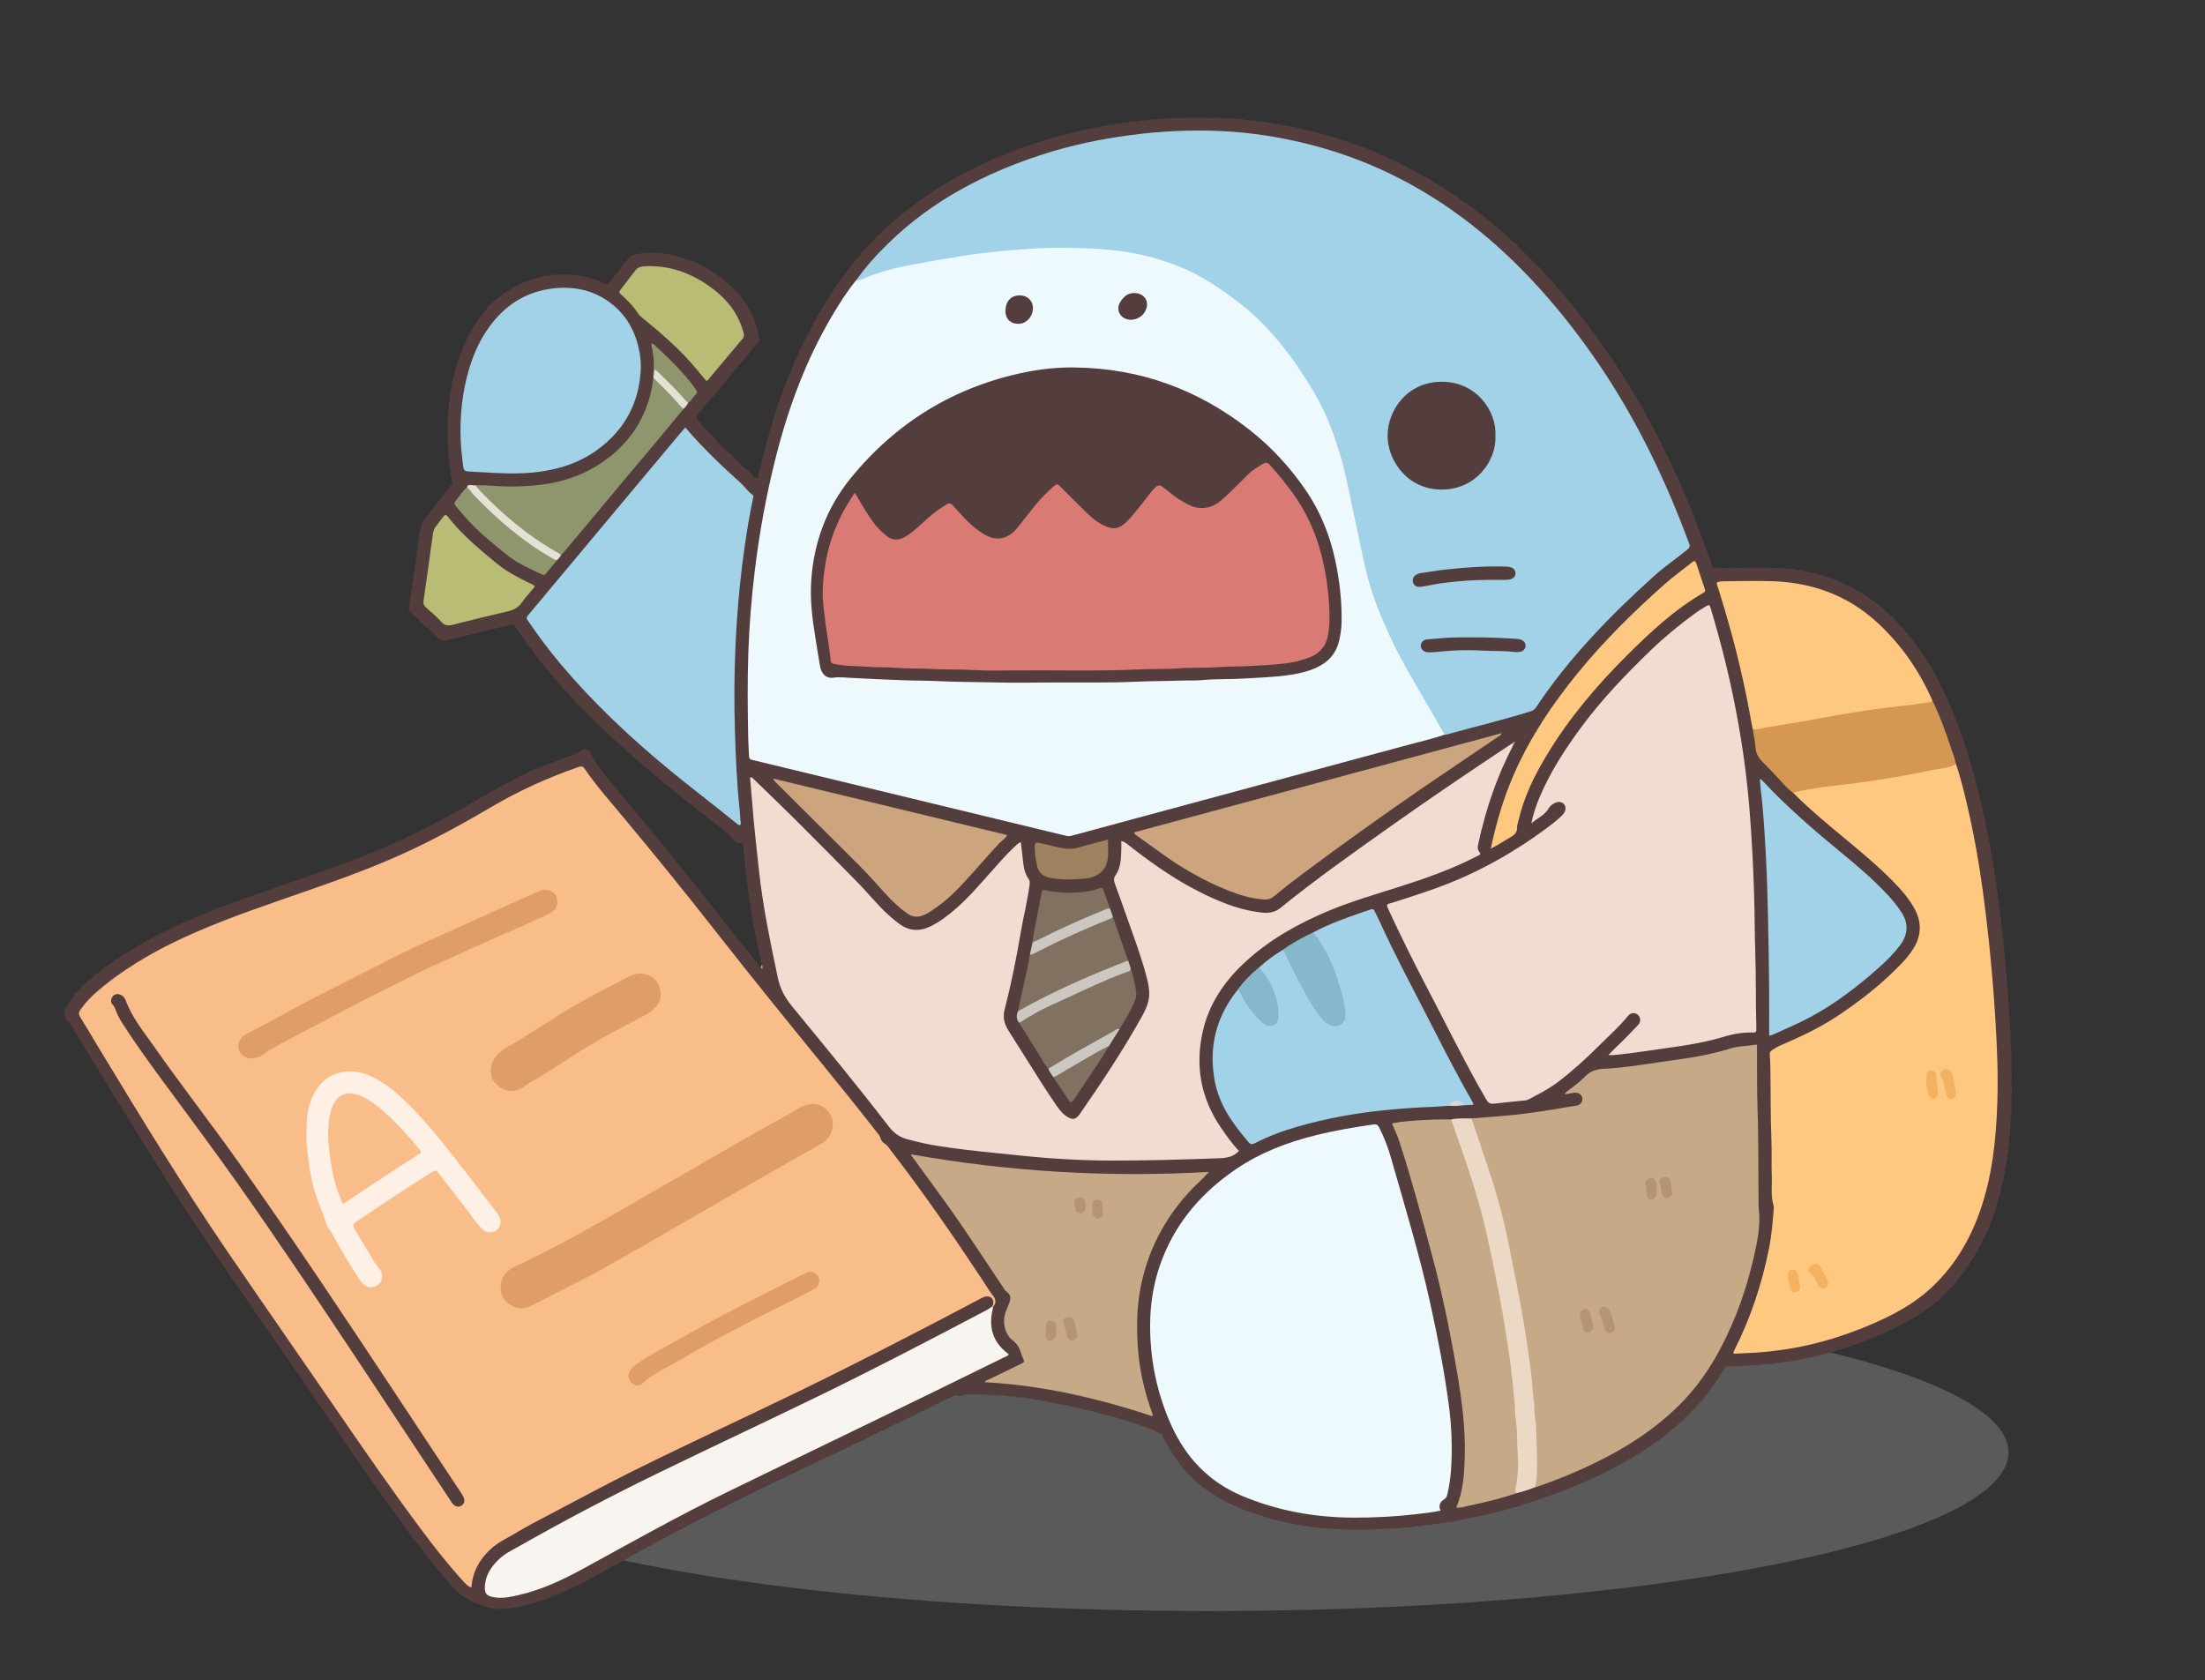 <?xml version="1.0" encoding="UTF-8"?>
<svg id="Layer_1" data-name="Layer 1" xmlns="http://www.w3.org/2000/svg" viewBox="0 0 500 381">
  <rect x="0" y="0" width="500" height="381" fill="#333333" stroke="none"/>
  <defs>
    <style>
      .cls-1 {
        fill: #d2d9da;
      }

      .cls-1, .cls-2, .cls-3, .cls-4, .cls-5, .cls-6, .cls-7, .cls-8, .cls-9, .cls-10, .cls-11, .cls-12, .cls-13, .cls-14, .cls-15, .cls-16, .cls-17, .cls-18, .cls-19, .cls-20, .cls-21, .cls-22, .cls-23, .cls-24, .cls-25, .cls-26, .cls-27, .cls-28 {
        stroke-width: 0px;
      }

      .cls-2 {
        fill: #e4e2d7;
      }

      .cls-3 {
        fill: #9e815e;
      }

      .cls-4 {
        fill: #ac9690;
      }

      .cls-5 {
        fill: #aba0a0;
      }

      .cls-6 {
        fill: #a1d2e7;
      }

      .cls-7 {
        fill: #b9bc75;
      }

      .cls-8 {
        fill: #ffc881;
      }

      .cls-9 {
        fill: #df9d67;
      }

      .cls-10 {
        fill: #848384;
        opacity: .49;
      }

      .cls-11 {
        fill: #f8f4f0;
      }

      .cls-12 {
        fill: #d49853;
      }

      .cls-13 {
        fill: #cdc7c1;
      }

      .cls-14 {
        fill: #f2dcd2;
      }

      .cls-15 {
        fill: #807160;
      }

      .cls-16 {
        fill: #fef0e5;
      }

      .cls-17 {
        fill: #f9bd89;
      }

      .cls-18 {
        fill: #c6a987;
      }

      .cls-19 {
        fill: #543d3d;
      }

      .cls-20 {
        fill: #ebd8c5;
      }

      .cls-21 {
        fill: #eef9fe;
      }

      .cls-22 {
        fill: #8f966d;
      }

      .cls-23 {
        fill: #cca47d;
      }

      .cls-24 {
        fill: #86b8cd;
      }

      .cls-25 {
        fill: #da7a74;
      }

      .cls-26 {
        fill: #e3e1d6;
      }

      .cls-27 {
        fill: #b59571;
      }

      .cls-28 {
        fill: #f4b261;
      }
    </style>
  </defs>
  <ellipse class="cls-10" cx="274.16" cy="329.36" rx="181.28" ry="36"/>
  <g>
    <path class="cls-19" d="M15,228.8c.07-.04.09-.1.05-.17.09-.2.07-.44.24-.6h0c.13-.14.1-.37.24-.52h0c.17-.12.1-.4.32-.48l-.03.03c.04-.15.13-.24.27-.29l-.02.02c.04-.13.14-.22.24-.3h0c.08-.08.15-.17.22-.27l.02-.02c.19-.1.11-.38.32-.46h-.02c.04-.08.09-.18.13-.28.03-.05.05-.09.08-.14.07-.09.15-.16.25-.22.04-.04.09-.07.13-.11.61-.63,1.23-1.26,1.86-1.87.08-.07.15-.15.21-.24.05-.09.11-.17.18-.25.03-.04.07-.07.1-.11.07-.07.15-.13.24-.18.04-.02.09-.05.13-.07.09-.04.18-.07.27-.12v.02c.05-.13.14-.24.29-.25l-.03.03c.09-.21.32-.29.47-.44.07-.07.14-.15.21-.22.07-.07.14-.14.21-.21.04-.03.08-.06.12-.09.09-.04.18-.07.27-.11l-.02.02c.18-.27.51-.35.74-.57h0c.1-.08.17-.18.29-.24l-.02.02c.07-.12.16-.23.31-.24l-.02.03c.03-.15.18-.18.28-.25.06-.07.12-.13.18-.2.06-.06.13-.12.2-.19.04-.03.07-.05.11-.08.08-.03.17-.06.26-.08l-.02.02c.07-.24.35-.16.47-.33h0c.1-.08.18-.19.3-.23l-.02.02c.21-.24.51-.36.77-.54h-.01c.08-.1.16-.22.32-.22l-.03.03c.06-.25.35-.18.48-.33h0c.09-.1.17-.21.32-.22l-.03.03c.07-.25.35-.18.49-.32h-.01c.24-.2.51-.35.79-.5h-.02c.08-.11.22-.14.33-.22.06-.07.13-.13.21-.18.08-.04.17-.07.25-.1l-.02.02c.1-.21.36-.16.5-.3h0c.09-.09.17-.21.33-.21l-.03.03c.07-.26.35-.19.5-.32h-.02c.11-.18.37-.12.5-.28h0c.1-.09.18-.2.33-.21l-.03.03c.08-.25.35-.19.51-.31h-.02c.11-.18.37-.13.51-.28h0c.26-.18.51-.38.82-.47l-.03.02c.1-.23.36-.18.52-.3h-.02c.12-.18.37-.13.52-.27h-.01c.13-.16.37-.11.5-.27h0c.1-.09.25-.12.35-.2.06-.07.13-.13.21-.18.09-.04.17-.06.27-.07l-.02.02c.09-.26.35-.2.53-.29l-.03.02c.1-.23.36-.19.53-.28l-.03.02c.11-.22.36-.18.53-.28l-.02.02c.12-.21.36-.17.53-.27l-.02.02c.12-.21.36-.17.54-.27l-.02.02c.12-.21.36-.17.54-.27l-.03.02c.12-.22.36-.18.54-.27l-.03.02c.12-.23.36-.19.55-.26l-.03.02c.11-.25.35-.21.55-.27l-.02.02c.02-.1.08-.16.18-.19.19-.02.39.02.53-.14h0c.15-.14.38-.11.53-.24h-.01c.14-.16.37-.13.54-.25h-.02c.14-.18.37-.15.55-.24l-.03.02c.15-.22.4-.2.62-.27h.08s.05-.05.05-.05c.15-.14.38-.09.52-.23h0c.15-.16.38-.12.54-.24h-.02c.14-.18.37-.15.56-.23l-.03.02c.15-.34.56-.08.75-.32h0c.15-.15.38-.13.54-.24h-.02c.17-.28.56-.03.75-.29h0c.16-.14.38-.11.54-.23h-.02c.14-.17.37-.15.56-.22l-.02.02c.03-.1.1-.16.2-.19.19,0,.39,0,.55-.12h-.02c.17-.17.41-.17.62-.24l.08.02.06-.06c.15-.14.38-.11.54-.23h-.02c.19-.27.56-.03.76-.28h0c.16-.15.38-.13.56-.22l-.03.02c.18-.31.56-.07.77-.29h-.01c.18-.16.42-.17.63-.23l.08.02.05-.06c.16-.15.38-.12.55-.22l-.03.02c.18-.3.56-.07.78-.29h-.02c.19-.26.56-.03.77-.27h0c.16-.15.38-.14.56-.21l-.02.02c.04-.09.11-.15.21-.18.19,0,.39-.02.57-.11h-.02c.19-.28.56-.05.78-.27h-.02c.2-.25.56-.04.77-.26h0c.18-.15.42-.16.63-.23l.08.02.06-.06c.16-.14.38-.12.56-.21l-.03.02c.18-.31.56-.08.78-.29h-.02c.2-.26.56-.05.78-.26h-.01c.2-.25.56-.03.77-.27h0c.18-.15.41-.15.63-.22l.08.02.06-.06c.16-.14.38-.12.56-.21l-.03.02c.18-.31.56-.09.79-.28h-.02c.19-.27.56-.06.78-.26h-.02c.2-.26.56-.05.78-.26h-.02c.2-.25.56-.04.78-.26h-.01c.2-.25.56-.04.78-.26h-.01c.2-.24.56-.03.77-.26h0c.18-.15.42-.16.63-.23l.08.02.05-.06c.18-.15.41-.15.62-.22.07.04.12.03.15-.04.16-.14.38-.12.56-.21l-.03.02c.18-.31.56-.08.78-.29h-.02c.19-.27.56-.05.78-.26h-.02c.2-.25.56-.04.77-.26h-.01c.2-.24.56-.02.76-.27h0c.18-.14.41-.15.62-.22.07.04.12.02.15-.05.16-.14.38-.11.55-.21l-.03.02c.18-.3.56-.08.78-.28h-.02c.2-.26.56-.05.78-.26h-.02c.2-.25.56-.04.77-.26h0c.18-.16.42-.16.63-.23l.08.02.05-.06c.16-.15.38-.12.56-.21l-.03.02c.18-.31.56-.08.78-.29h-.02c.19-.26.56-.03.77-.27h0c.16-.15.38-.14.56-.22l-.03.02c.17-.32.56-.08.77-.3h-.02c.19-.26.56-.03.76-.28h0c.16-.14.38-.12.55-.23h-.02c.18-.28.56-.04.77-.28h0c.15-.16.38-.14.56-.22l-.03.02c.17-.32.56-.07.77-.3h-.01c.15-.16.37-.14.56-.22l-.02.02c.04-.09.11-.15.21-.18.19,0,.39,0,.55-.13h-.01c.15-.17.37-.14.56-.23l-.03.02c.16-.33.56-.07.76-.31h0c.15-.16.37-.13.55-.23h-.02c.17-.29.56-.03.74-.29h0c.15-.14.38-.11.54-.24h-.01c.14-.17.37-.14.54-.24h-.02c.13-.19.36-.17.56-.23l-.02.02c.03-.1.09-.16.19-.19.19-.02.39.01.54-.14h0c.15-.15.38-.12.53-.24h-.02c.14-.17.37-.14.54-.25h-.02c.13-.18.37-.16.55-.24l-.03.02c.14-.34.56-.06.73-.33h.01c.15-.13.38-.09.51-.25h0c.15-.14.38-.11.53-.25h0c.14-.16.37-.12.53-.25h-.02c.13-.17.37-.13.53-.25h-.02c.13-.18.37-.14.54-.25h-.02c.13-.18.37-.15.54-.25l-.02.02c.12-.21.36-.17.54-.26l-.03.02c.12-.22.36-.18.54-.27l-.03.02c.11-.22.36-.18.54-.27l-.03.02c.11-.23.36-.19.54-.27l-.03.02c.11-.23.36-.19.54-.28l-.03.02c.11-.23.36-.18.54-.28l-.03.02c.11-.22.36-.18.53-.28l-.02.02c.11-.21.36-.16.53-.28h-.02c.12-.18.37-.14.53-.26h-.02c.12-.18.37-.13.52-.26h-.01c.13-.17.37-.12.51-.27h0c.13-.15.37-.1.5-.27h0c.1-.08.18-.2.33-.19l-.03.03c.08-.26.34-.21.52-.3l-.03.02c.1-.23.36-.18.52-.29l-.02.02c.12-.2.37-.16.52-.28h-.02c.12-.17.37-.12.51-.27h0c.13-.16.37-.1.5-.27h0c.1-.08.18-.2.33-.2l-.03.03c.08-.26.34-.21.52-.3l-.03.02c.1-.23.36-.18.52-.3h-.02c.12-.18.37-.13.52-.27h-.01c.12-.16.37-.11.5-.27h0c.1-.08.18-.2.33-.2l-.03.03c.08-.26.35-.2.51-.31l-.02.02c.11-.21.36-.16.51-.29h-.01c.12-.16.37-.11.49-.27h0c.1-.08.18-.19.32-.21l-.03.03c.09-.24.35-.18.51-.31h-.02c.12-.18.37-.12.51-.27h0c.26-.18.51-.37.82-.48l-.03.02c.1-.22.36-.17.51-.3h-.02c.12-.17.37-.12.5-.27h0c.26-.17.51-.38.82-.47l-.03.02c.1-.23.36-.17.52-.3h-.02c.12-.18.37-.13.52-.27h-.01c.12-.16.37-.11.5-.27h0c.1-.08.18-.2.33-.19l-.03.03c.08-.27.34-.21.52-.3l-.03.02c.1-.23.36-.18.52-.29l-.02.02c.12-.2.37-.16.53-.28h-.02c.12-.18.37-.13.52-.26h-.01c.13-.16.37-.12.51-.26h0c.13-.15.37-.1.51-.26h0c.14-.15.38-.09.5-.26h0c.14-.14.38-.09.5-.26h0c.14-.14.38-.09.5-.26h0c.14-.14.38-.09.5-.26h0c.14-.14.38-.09.51-.25h0c.15-.14.38-.09.51-.25h0c.15-.14.38-.11.52-.25h0c.14-.16.38-.12.53-.25h-.02c.14-.17.37-.14.54-.25h-.02c.13-.18.37-.16.56-.23l-.03.02c.15-.35.56-.08.75-.32h0c.15-.15.38-.13.54-.24h-.02c.18-.28.56-.03.75-.28h0c.16-.14.38-.12.55-.23h-.02c.18-.27.56-.04.76-.28h0c.15-.15.38-.13.56-.22l-.03.02c.17-.31.56-.07.77-.3h-.01c.17-.17.41-.17.63-.23l.08.02.05-.06c.15-.15.38-.11.55-.22h-.02c.18-.28.56-.05.77-.27h-.01c.18-.16.41-.17.63-.23l.08.02.05-.06c.15-.14.38-.11.55-.22h-.02c.19-.28.56-.05.77-.27h-.01c.18-.16.41-.16.63-.23l.08.02.06-.06c.15-.14.38-.11.55-.22h-.02c.13-.19.37-.15.54-.25l-.02.02c.06-.14.14-.25.31-.25l-.02.03c.14-.28.43-.32.66-.46.11-.02.22-.02.33.02.27.08.55.12.72.39h-.01c.25.09.4.29.53.5.28.96.81,1.77,1.39,2.57,2.4,3.32,5.07,6.42,7.71,9.55,9.77,11.61,19.13,23.56,28.54,35.46.26.33.53.67.79,1,.56.08.29-.27.26-.49-.65-3.25-1.35-6.5-1.95-9.76-.71-3.85-1.2-7.73-1.66-11.62-.21-1.82-.39-3.64-.58-5.46-.06-.54-.14-.95-.89-.93-.59.02-1.19-.31-1.51-.84-.61-1.03-1.58-1.66-2.48-2.37-5.03-4.01-10.15-7.91-15.08-12.04-3.26-2.74-6.48-5.54-9.59-8.45-.18-.17-.4-.31-.6-.46-2.42-2.15-4.6-4.55-6.92-6.81-.07-.08-.15-.15-.23-.22-.08-.05-.17-.11-.25-.17-.04-.03-.07-.07-.11-.1-.07-.06-.14-.13-.2-.2-.03-.03-.06-.07-.1-.1-.07-.06-.13-.13-.19-.2-.03-.03-.06-.07-.09-.1-.06-.06-.12-.14-.16-.22-.02-.04-.04-.08-.06-.12-.03-.08-.07-.16-.11-.24h.02c-.12-.06-.22-.15-.27-.27l.02.02c-.13-.06-.23-.15-.27-.29l.03.03c-.14-.05-.24-.14-.27-.3l.03.03c-.41-.37-.76-.81-1.16-1.19-.07-.08-.16-.15-.25-.21-.09-.06-.16-.13-.23-.22-.03-.04-.05-.09-.08-.14-.04-.1-.09-.19-.14-.28h.02c-.12-.06-.22-.15-.27-.28l.02.02c-.13-.06-.23-.15-.26-.3l.03.03c-.2-.09-.27-.31-.42-.46-.07-.07-.14-.14-.22-.2-.07-.07-.14-.13-.21-.2-.04-.03-.08-.06-.12-.08-.08-.06-.14-.13-.19-.21-.02-.04-.04-.08-.06-.12-.03-.09-.07-.17-.12-.25h.02c-.12-.06-.22-.15-.26-.29l.03.03c-.19-.12-.27-.33-.42-.49-.07-.07-.15-.14-.22-.21-.07-.07-.14-.14-.21-.21-.03-.04-.06-.08-.09-.11-.04-.09-.08-.17-.13-.25h.02c-.12-.06-.22-.15-.26-.29l.03.03c-.19-.12-.27-.34-.42-.49-.07-.07-.15-.14-.22-.21-.07-.07-.14-.14-.21-.21-.03-.04-.06-.08-.09-.11-.04-.09-.08-.18-.11-.27h.02c-.18-.12-.26-.33-.42-.48-.07-.07-.15-.14-.22-.21-.07-.07-.14-.14-.21-.21-.03-.04-.06-.08-.09-.12-.04-.09-.07-.18-.1-.27h.02c-.14-.03-.17-.18-.24-.28-.07-.06-.13-.12-.19-.18-.06-.06-.12-.13-.18-.19-.03-.04-.05-.07-.08-.11-.03-.08-.07-.17-.1-.25l.02.02c-.26-.2-.35-.51-.55-.75h0c-.09-.09-.19-.17-.24-.29l.02.02c-.25-.2-.36-.51-.55-.76h0c-.1-.08-.2-.16-.24-.3l.02.02c-.14-.06-.16-.2-.24-.31-.07-.06-.13-.12-.19-.18-.06-.06-.12-.13-.18-.2-.03-.04-.05-.07-.08-.11-.03-.08-.06-.17-.07-.26l.02.02c-.24-.07-.17-.35-.33-.47h0c-.09-.09-.19-.17-.23-.3l.02.03c-.25-.21-.38-.5-.54-.78v.02c-.22-.22-.35-.51-.52-.77h0c-.11-.07-.22-.15-.23-.31l.03.03c-.25-.07-.18-.35-.33-.49h0c-.1-.08-.21-.16-.22-.31l.03.03c-.15-.04-.18-.24-.35-.26-.08.01-.16.03-.24.04-.3.28-.74-.02-1.04.25h.01c-.3.28-.74-.01-1.04.25h.01c-.29.29-.74,0-1.04.25h.02c-.3.3-.75,0-1.07.25l-.11-.02-.1.06c-.25.19-.58.04-.83.21l-.1-.02-.09.06c-.25.19-.59.05-.85.22l-.1-.02-.08.06c-.26.2-.6.06-.86.22l-.09-.03-.07.06c-.26.2-.6.07-.87.22l-.08-.03-.06.06c-.3.27-.74-.02-1.03.25h0c-.3.28-.74-.02-1.04.25h.01c-.3.29-.74,0-1.04.25h.01c-.29.29-.74,0-1.04.25h.02c-.3.3-.75,0-1.07.25l-.11-.02-.1.06c-.25.19-.58.04-.84.21l-.1-.02-.09.06c-.24.19-.51.09-.77.11-.22-.01-.37-.18-.56-.25-.1-.01-.2-.04-.29-.09-.09-.05-.18-.11-.25-.18-.04-.04-.07-.08-.11-.11-.06-.09-.12-.17-.18-.27-.04-.04-.07-.08-.11-.12-.31-.35-.72-.59-.99-.98l.03.03c-.17,0-.26-.11-.3-.27l.03.03c-.16-.02-.25-.12-.3-.27l.03.03c-.14-.04-.23-.14-.29-.27l.02.02c-.13-.06-.22-.15-.28-.27v.02c-.07-.05-.16-.09-.24-.12-.04-.02-.08-.04-.12-.06-.08-.05-.16-.1-.23-.17-.04-.03-.07-.07-.11-.1-.07-.07-.14-.14-.21-.21-.03-.04-.07-.08-.1-.12-.06-.09-.12-.18-.17-.27-.04-.04-.08-.08-.11-.12-.5-.48-1-.96-1.48-1.46l.03.03c-.17-.02-.26-.11-.28-.28l.03.03c-.17-.02-.26-.11-.28-.28l.03.03c-.17-.02-.26-.11-.29-.28l.03.03c-.16-.02-.25-.12-.3-.27l.03.03c-.14-.04-.24-.14-.29-.27l.03.03c-.32-.25-.12-.6-.17-.91,0-.14.03-.26.12-.36.07-.05.08-.11.03-.18.26-.51-.07-1.11.23-1.62.06-.06.07-.12.03-.19.27-.51-.06-1.1.23-1.6.06-.06.07-.13.03-.2.28-.5-.06-1.09.23-1.59.06-.06.07-.13.02-.21.29-.5-.06-1.08.23-1.58.06-.07.07-.14.03-.22.29-.49-.05-1.08.23-1.58.06-.07.06-.15.02-.23.3-.49-.05-1.07.23-1.56.06-.07.06-.15.02-.24.31-.48-.05-1.07.23-1.56.02-.13.03-.27.05-.4.22-.44-.03-.95.21-1.39.02-.14.03-.28.05-.42.17-.42.08-.86.1-1.29,0-.13.04-.24.12-.34.07-.05.08-.11.03-.18.17-.25,0-.61.25-.84h0c.31-.36-.11-.91.3-1.27l-.02.03c.1-.17.04-.44.3-.52l-.03.03c0-.17.11-.26.26-.3l-.03.03c.04-.14.14-.23.26-.3l-.02.02c.05-.12.15-.2.25-.29h0c.2-.23.29-.56.57-.74l-.02.02c.02-.09.05-.18.09-.27.03-.04.06-.08.08-.12.07-.07.14-.14.21-.21.04-.04.07-.07.11-.1.11-.1.14-.28.32-.32l-.03.02c0-.17.11-.25.24-.32v.02c.02-.09.06-.18.1-.26.03-.04.06-.08.09-.12.07-.07.14-.14.21-.21.04-.03.07-.07.11-.1.11-.1.13-.27.29-.33l-.02.02c.02-.1.06-.2.1-.29.03-.04.06-.08.09-.12.07-.07.14-.15.22-.22.04-.03.08-.07.12-.1.2-.17.29-.43.49-.58v.02c.02-.09.06-.18.1-.26.03-.04.06-.08.09-.12.07-.07.14-.14.21-.21.04-.03.07-.07.11-.1.11-.1.13-.27.29-.33l-.02.02c.02-.1.05-.2.1-.29.03-.04.06-.08.09-.12.07-.07.14-.15.22-.22.04-.03.08-.07.12-.1.2-.17.28-.43.5-.58v.02c.02-.09.06-.18.1-.27.03-.04.06-.08.09-.12.07-.07.13-.14.2-.21.04-.03.07-.07.11-.1.11-.1.12-.26.23-.37,0-.09,0-.17,0-.26-.23-.34-.02-.77-.21-1.12.05-.06.04-.12-.03-.16-.32-.48.06-1.08-.25-1.56.04-.08.03-.16-.02-.23-.27-.51.05-1.09-.22-1.6-.01-.15-.03-.3-.04-.45-.28-.69.06-1.44-.21-2.14-.01-.31-.03-.62-.04-.94-.19-2.3-.17-4.6,0-6.91.01-.32.03-.64.04-.96.29-.68-.07-1.43.22-2.11.01-.14.03-.28.04-.42.26-.52-.07-1.12.23-1.63.07-.04.08-.09.03-.15.15-.34.09-.7.1-1.06,0-.12.05-.23.14-.32h0c.21-.3.08-.65.12-.98,0-.12.05-.22.14-.3h0c.25-.29-.03-.73.25-1.03h0c.28-.29-.03-.73.26-1.02h0c.28-.28-.05-.74.28-1.02v.02c.18-.23-.01-.58.24-.8h0c.21-.21.01-.56.26-.77h0c.22-.2.01-.56.27-.77h0c.22-.2,0-.57.28-.76v.02c.09-.17.07-.39.21-.55h0c.25-.19.01-.58.29-.76v.02c.1-.17.07-.39.23-.54h0c.14-.14.11-.37.24-.52h0c.27-.18,0-.6.34-.73l-.02.03c.07-.19.03-.44.27-.54l-.02.03c.08-.18.04-.44.28-.53l-.02.03c.07-.32.29-.56.46-.83h0c.16-.13.1-.38.28-.5v.02c.12-.15.06-.42.3-.51l-.03.03c.02-.14.13-.22.21-.32h0c.17-.13.1-.39.3-.49v.02c.03-.13.1-.25.19-.36.14-.12.15-.33.32-.43l-.02.02c.04-.13.14-.21.23-.3h0c.16-.12.09-.41.34-.47l-.03.03c0-.16.12-.24.24-.32l-.02.02c.05-.12.15-.2.24-.29h0c.22-.22.28-.57.59-.73l-.03.03c.02-.16.12-.25.26-.31l-.02.02c.05-.13.15-.22.27-.29h-.02c.04-.07.08-.15.11-.23.02-.04.04-.08.06-.12.04-.08.09-.14.15-.21.03-.03.06-.06.09-.09.06-.06.12-.12.18-.18,0,0,.09-.09.09-.09.06-.06.12-.12.18-.18,0,0,.09-.09.09-.09.06-.06.12-.12.18-.18,0,0,.09-.09.09-.09.06-.06.12-.12.18-.18.03-.03.06-.06.09-.09.06-.06.13-.11.21-.16.04-.02.08-.04.12-.06.08-.03.16-.07.24-.11v.02c.06-.13.14-.22.29-.26l-.03.03c.12-.19.34-.27.49-.42.07-.07.14-.15.21-.22.07-.07.14-.14.21-.21.04-.03.08-.06.12-.09.09-.04.18-.07.27-.1l-.02.02c.19-.27.5-.38.77-.55h-.02c.23-.22.51-.36.79-.51h-.02c.11-.17.37-.11.49-.28h0c.1-.08.18-.2.33-.21l-.03.03c.09-.24.35-.19.52-.3h-.02c.12-.19.37-.14.53-.26h-.02c.13-.18.37-.14.53-.26h-.02c.13-.18.37-.14.54-.25h-.02c.16-.19.41-.18.62-.25l.08.02.05-.07c.15-.14.38-.1.54-.23h-.02c.2-.26.56-.04.77-.27h0c.21-.24.56-.04.78-.25h-.01c.24-.24.59-.08.86-.24.07.04.12.03.16-.04.3-.26.73.02,1.04-.24h0c.41-.3.93.01,1.35-.24.15-.01.29-.03.44-.04.79-.28,1.63.07,2.42-.21.26.12.53.12.79,0,.87.29,1.8-.09,2.67.22.06.06.13.07.2.03.41.27.93-.05,1.34.24.04.07.1.08.16.03.27.15.6.02.86.21.05.07.12.08.19.04.25.18.6,0,.83.24h0c.21.22.57.01.78.26h0c.21.23.58,0,.77.28h-.02c.17.1.39.07.54.23h0c.15.15.36.11.53.21.15.13.33.19.52.23.21.07.37-.06.55-.14l-.02.02c.02-.15.13-.24.25-.31l-.02.02c.06-.12.16-.19.24-.29h0c.22-.23.3-.55.56-.74h-.02c.04-.07.08-.16.12-.25.03-.04.06-.08.09-.12.07-.07.14-.14.21-.21.04-.03.07-.07.11-.1.11-.1.13-.27.29-.32l-.03.02c.02-.15.12-.24.25-.31l-.02.02c.05-.12.16-.2.24-.29h0c.21-.23.3-.56.56-.74h-.02c.04-.08.07-.16.11-.25.03-.04.06-.08.09-.12.07-.07.14-.14.21-.21.04-.03.07-.07.11-.1.11-.1.13-.27.3-.32l-.03.02c.01-.16.12-.24.25-.31l-.02.02c.05-.12.15-.2.24-.29h0c.21-.23.29-.56.57-.74l-.03.03c.04-.14.14-.23.27-.29l-.03.02c.33-.46.89-.37,1.34-.53.07.05.13.04.17-.03.61-.3,1.3.04,1.91-.23.95,0,1.91,0,2.86,0,.6.28,1.29-.08,1.88.23.04.07.09.08.16.03.35.2.78-.03,1.12.23.04.07.09.08.15.03.27.15.61.02.87.22.04.07.09.08.16.03.27.16.62,0,.86.24h-.01c.22.21.57.02.78.24l.06.06.08-.02c.21.07.44.08.63.22h0c.2.24.57.02.76.28h-.02c.17.12.36.11.55.12.1.03.16.09.2.19l-.02-.02c.19.07.42.04.56.24h-.02c.17.1.4.06.54.25h-.02c.16.11.4.07.53.25h-.02c.16.12.4.08.53.26h-.02c.16.12.41.07.52.27h-.02c.16.1.43.05.51.29l-.03-.03c.14,0,.22.12.33.2h0c.12.17.38.11.49.3h-.02c.28.14.56.29.79.5h-.01c.26.16.56.28.77.53l-.02-.02c.12.05.2.15.3.23h0c.11.17.41.09.46.35l-.03-.03c.17,0,.25.11.32.24v-.02c.09.05.19.1.29.16.04.04.08.08.12.12.25.3.63.47.84.81l-.03-.03c.17,0,.26.11.3.27l-.03-.03c.15.03.24.13.3.27l-.02-.02c.13.05.23.15.28.27l-.02-.02c.13.06.22.15.28.28l-.02-.02c.13.06.22.15.28.28l-.02-.02c.13.06.22.15.28.28l-.02-.02c.13.06.23.15.27.29l-.03-.03c.15.05.25.13.27.3l-.03-.03c.23.09.3.33.46.48.07.07.15.14.22.2.07.07.13.14.2.21.03.04.06.08.09.11.04.09.07.17.11.26l-.02-.02c.26.2.36.51.55.76h0c.1.08.2.16.23.31l-.03-.03c.23.08.16.36.32.49h0c.09.09.21.17.21.32l-.03-.03c.25.08.19.35.31.51v-.02c.18.12.13.37.27.51h0c.16.12.12.36.27.51h0c.16.14.12.37.25.52h0c.17.13.14.36.25.53v-.02c.28.18.04.56.28.76h0c.15.18.16.41.23.62l-.02.08.06.06c.22.21.02.56.25.78h0c.22.25.08.59.23.87l-.03.08.06.06c.29.4-.03.92.24,1.33-.04.08-.03.15.03.21.14.17.14.34,0,.51-.07.04-.08.08-.04.15-.02.16-.12.27-.26.35l.02-.02c-.06.12-.16.2-.25.29h0c-.08.09-.17.17-.25.26h0c-.09.08-.17.17-.25.26h0c-.09.08-.17.17-.25.26h0c-.07.07-.12.15-.15.24-.03.04-.06.07-.09.11-.07.07-.13.14-.2.21-.04.03-.07.07-.11.1-.11.1-.13.27-.28.33l.03-.02c-.04.14-.14.23-.26.3h.02c-.05.08-.1.17-.14.26-.03.04-.06.08-.09.12-.07.07-.14.14-.22.21-.04.03-.08.07-.11.1-.2.17-.28.43-.5.57l.03-.03c-.04.14-.14.23-.26.3h.02c-.05.08-.1.17-.14.26-.03.04-.06.08-.09.12-.07.07-.14.15-.22.22-.04.03-.08.07-.12.1-.2.16-.28.43-.5.57l.03-.03c-.03.14-.13.23-.26.3h.02c-.05.08-.1.17-.14.26-.03.04-.06.08-.09.12-.07.07-.14.15-.22.22-.04.03-.08.07-.12.1-.2.16-.27.44-.51.56l.03-.03c-.03.15-.13.24-.26.3h.02c-.05.08-.1.17-.14.26-.03.04-.06.08-.09.12-.07.07-.14.15-.22.22-.04.03-.08.07-.12.1-.2.16-.27.44-.51.56l.03-.03c-.02.15-.13.24-.26.3h.02c-.05.08-.09.17-.13.26-.03.04-.06.08-.09.12-.07.07-.14.15-.22.22-.04.03-.08.07-.12.1-.2.16-.27.44-.52.55l.03-.03c-.02.16-.12.24-.25.31h.02c-.05.08-.09.17-.13.26-.03.04-.06.08-.09.12-.07.07-.14.15-.22.22-.04.03-.08.07-.12.1-.2.16-.27.44-.52.55l.03-.03c-.01.16-.12.25-.25.31h.02c-.04.07-.08.16-.11.24-.02.04-.04.08-.06.12-.05.08-.11.15-.19.21-.04.03-.08.06-.11.08-.07.06-.14.13-.21.19-.03.03-.07.07-.11.1-.1.1-.12.27-.29.3l.03-.02c0,.17-.12.25-.25.31h.02c-.04.07-.07.16-.11.24-.02.04-.04.08-.06.12-.05.08-.11.15-.19.21-.04.03-.08.06-.11.08-.07.06-.14.13-.21.19-.04.03-.07.07-.11.1-.1.1-.13.27-.29.3l.03-.02c0,.17-.11.25-.25.31h.02c-.04.08-.07.16-.11.25-.02.04-.05.09-.07.13-.05.08-.12.15-.2.21-.04.03-.08.06-.12.09-.07.07-.15.13-.22.2-.04.03-.07.07-.11.1-.19.16-.27.42-.48.55l.03-.03c-.04.14-.14.23-.26.3h.01c-.29.43.13.72.25,1.08l-.02-.02c.13.07.16.21.23.31.07.06.13.12.19.18.06.06.12.13.18.19.03.04.05.07.08.11.03.08.06.17.09.25l-.02-.02c.37.39.73.8,1.11,1.18.07.07.14.14.22.21.08.05.16.11.24.17.03.03.07.06.1.1.07.06.13.13.19.2.03.03.06.06.09.1.06.06.12.12.18.19.03.03.06.06.09.09.06.06.12.12.18.18,0,0,.09.09.09.09.06.06.12.12.18.18,0,0,.09.09.09.09.06.06.12.12.18.18,0,0,.09.09.09.09.06.06.12.12.18.18,0,0,.09.09.09.09.06.06.11.13.15.21.02.04.04.08.06.12.03.08.07.16.11.23h-.02c.12.06.21.15.27.27l-.02-.02c.12.06.21.15.27.28l-.02-.02c.12.06.21.15.28.28l-.02-.02c.12.06.22.15.28.28l-.02-.02c.12.06.22.15.28.28l-.02-.02c.12.06.22.15.28.28l-.02-.02c.12.06.21.15.28.28l-.02-.02c.12.06.21.15.28.27l-.02-.02c.12.06.21.16.28.27v-.02c.07.04.15.08.23.12.04.02.08.04.12.06.08.04.15.1.21.16.03.03.06.06.09.09.06.06.13.12.19.19.03.03.06.06.09.09.07.06.13.13.19.19.03.03.07.06.1.1.07.06.14.13.21.2.03.04.07.07.1.11.06.09.12.17.17.26.04.04.08.08.11.12.49.49,1,.95,1.48,1.44l-.03-.03c.16.02.25.12.3.27l-.03-.03c.14.04.23.14.29.27l-.02-.02c.13.06.22.15.28.27v-.02c.08.05.17.1.26.13.04.02.09.05.13.07.09.05.17.11.25.18.04.04.07.08.11.12.06.09.12.18.18.27.04.04.07.08.11.12.64.32.78,1.44,1.82,1.15h0c.26-.3-.03-.73.24-1.03l.06-.06-.03-.08c.14-.27.02-.61.21-.88.07-.05.08-.11.04-.18.13-.26.1-.54.11-.81,0-.12.06-.21.15-.28v.02c.24-.31-.06-.76.25-1.05v.02c.24-.31-.06-.75.26-1.04v.02c.25-.3-.07-.76.27-1.04v.02c.17-.24,0-.57.21-.8.07-.04.08-.1.04-.16.16-.26,0-.61.24-.86h0c.28-.28-.05-.74.28-1.02v.02c.19-.23,0-.58.23-.8l.06-.06-.03-.08c.15-.27-.01-.64.26-.88v.02c.18-.23,0-.58.23-.8h0c.22-.21.02-.55.24-.77l.06-.06-.02-.08c.16-.27-.02-.64.27-.87v.03c.17-.23-.03-.59.24-.8v.02c.19-.22,0-.58.25-.79v.02c.2-.22,0-.58.25-.79v.02c.2-.22,0-.58.26-.78v.02c.2-.22,0-.58.26-.78v.02c.2-.22-.02-.59.27-.78v.02c.09-.17.06-.39.2-.55.07-.04.09-.1.05-.17.08-.2.08-.43.22-.61h0c.25-.2.02-.57.28-.76h0c.22-.2,0-.58.29-.76v.02c.09-.17.07-.39.21-.55h0c.25-.2.01-.57.29-.76v.02c.11-.16.08-.38.22-.54.07-.03.09-.08.05-.14.07-.21.06-.45.25-.62v.02c.11-.16.08-.39.22-.54l.06-.05-.02-.08c.07-.22.06-.46.26-.63v.02c.1-.17.07-.4.23-.54h0c.14-.15.12-.35.13-.54.03-.1.09-.16.18-.2l-.02.02c.07-.19.05-.42.24-.56v.02c.1-.17.07-.4.24-.54h0c.13-.14.1-.37.24-.52h0c.16-.15.13-.35.14-.53.03-.1.09-.16.19-.19l-.02.02c.07-.19.04-.43.26-.55l-.02.03c.09-.18.06-.42.26-.55v.02c.1-.17.06-.41.25-.54v.02c.11-.16.07-.4.25-.53v.02c.12-.16.08-.39.25-.53h0c.13-.14.09-.38.26-.51h0c.14-.14.09-.38.26-.51h0c.14-.14.09-.38.26-.51h0c.13-.14.09-.38.27-.51v.02c.12-.16.08-.4.26-.53v.02c.11-.16.07-.41.26-.53v.02c.1-.16.05-.42.27-.52l-.02.03c.1-.17.05-.43.29-.52l-.02.03c.07-.32.29-.56.46-.83h0c.15-.13.1-.38.28-.5v.02c.12-.15.07-.41.28-.52l-.02.02c.1-.17.04-.44.31-.52l-.03.03c0-.16.11-.23.2-.33h0c.16-.13.1-.39.29-.5v.02c.11-.16.05-.42.3-.51l-.03.03c0-.15.12-.23.2-.33h0c.16-.13.1-.39.29-.5v.02c.11-.15.05-.43.3-.5l-.03.03c0-.15.12-.23.21-.33h0c.15-.13.09-.4.31-.49l-.02.03c.03-.13.14-.21.21-.31h0c.17-.13.11-.39.3-.49l-.02.02c.14-.28.29-.57.52-.79v.02c.14-.28.28-.57.51-.78v.02c.04-.13.1-.25.19-.35.14-.12.15-.33.32-.43l-.02.02c.04-.13.14-.21.23-.3h0c.16-.12.09-.4.33-.48l-.02.03c.01-.1.04-.19.08-.28.03-.04.06-.08.09-.12.07-.07.14-.14.21-.21.04-.03.07-.07.11-.1.11-.1.13-.27.27-.35l-.02.02c.05-.13.15-.21.24-.3h0c.2-.23.3-.55.55-.75l-.02.02c.05-.12.15-.21.24-.3h0c.21-.23.29-.56.56-.74h-.02c.04-.08.08-.17.12-.27.03-.04.06-.08.09-.12.07-.07.14-.15.22-.22.04-.03.08-.07.12-.1.2-.16.28-.43.5-.58h-.02c.04-.08.08-.17.12-.27.03-.04.06-.08.09-.12.07-.07.14-.15.22-.22.04-.03.08-.07.12-.1.2-.16.26-.45.52-.55l-.03.03c0-.17.11-.25.25-.31l-.02.03c.05-.14.14-.22.26-.29h-.02c.05-.08.1-.18.14-.27.03-.05.05-.09.08-.14.07-.09.14-.16.23-.22.04-.03.09-.06.13-.09.36-.32.63-.74,1.01-1.04l-.03.03c.02-.17.12-.26.27-.3l-.03.03c.03-.15.13-.24.27-.29l-.02.02c.05-.13.15-.23.27-.28l-.02.02c.06-.13.15-.22.27-.28l-.02.02c.06-.12.15-.21.27-.28l-.02.02c.06-.12.15-.21.27-.28l-.02.02c.06-.12.16-.21.27-.28h-.02c.05-.07.09-.16.13-.24.03-.04.06-.07.09-.11.06-.07.13-.14.2-.2.04-.03.07-.06.11-.09.09-.04.17-.08.25-.13v.02c.06-.12.15-.21.27-.27l-.02.02c.06-.12.15-.21.28-.27l-.02.02c.06-.12.15-.22.28-.27l-.02.02c.06-.13.15-.22.28-.28l-.02.02c.06-.13.15-.23.29-.27l-.03.03c.05-.14.14-.24.3-.27l-.03.03c.03-.16.12-.26.3-.27l-.03.03c.25-.37.64-.59.93-.92.08-.07.14-.16.2-.24.06-.09.13-.16.22-.22.04-.03.09-.05.13-.08.1-.04.19-.08.28-.13v.02c.06-.13.14-.23.29-.26l-.03.03c.11-.19.32-.26.47-.41.07-.07.14-.14.21-.22.07-.07.13-.14.2-.21.03-.04.06-.08.08-.12.06-.08.13-.14.21-.19.04-.02.08-.04.12-.06.09-.03.17-.07.26-.1v.02c.11-.19.32-.27.48-.42.07-.07.14-.15.21-.22.07-.07.14-.14.21-.21.04-.03.08-.06.12-.09.09-.04.18-.07.27-.1l-.02.02c.18-.27.51-.36.75-.57h0c.09-.09.17-.19.3-.24l-.02.02c.2-.25.52-.35.75-.55h0c.09-.09.17-.19.3-.24l-.02.02c.07-.13.21-.16.31-.23.06-.07.12-.13.18-.19.06-.06.13-.12.19-.18.04-.03.07-.05.11-.08.08-.03.17-.06.26-.08l-.02.02c.07-.24.35-.17.48-.33h0c.09-.09.18-.19.3-.23l-.03.02c.09-.21.36-.14.48-.31h0c.1-.08.18-.19.3-.23l-.02.02c.07-.13.22-.16.32-.24.06-.07.13-.13.21-.18.08-.03.17-.07.25-.11v.02c.09-.2.35-.14.47-.31h0c.1-.08.18-.19.31-.22l-.03.02c.1-.22.36-.15.5-.31h0c.09-.09.17-.21.32-.21l-.03.03c.08-.25.35-.19.5-.32h-.02c.11-.17.37-.11.49-.28h0c.1-.08.18-.19.32-.21l-.03.03c.09-.23.36-.17.51-.3h-.02c.12-.17.37-.11.5-.28h0c.1-.08.18-.2.33-.2l-.03.03c.08-.25.35-.19.51-.31l-.02.02c.11-.2.37-.15.52-.29h-.01c.12-.17.37-.12.51-.27h0c.1-.1.24-.12.35-.21.06-.07.13-.13.21-.18.09-.04.17-.06.27-.07l-.02.02c.09-.25.35-.2.53-.29l-.03.02c.1-.23.36-.18.53-.29l-.02.02c.12-.21.36-.16.53-.28h-.02c.12-.18.37-.14.53-.26h-.02c.13-.18.37-.14.53-.26h-.02c.13-.18.37-.14.53-.26h-.02c.13-.18.37-.14.53-.25h-.02c.13-.18.37-.14.53-.25h-.02c.13-.18.37-.15.54-.25l-.02.02c.12-.21.36-.18.55-.26l-.03.02c.14-.3.5-.12.68-.34.17-.13.42-.07.57-.24h0c.15-.15.38-.11.53-.24h-.02c.14-.17.37-.14.54-.24h-.02c.13-.19.37-.16.56-.23l-.02.02c.03-.1.09-.16.19-.19.19-.01.39,0,.55-.13h-.01c.14-.16.37-.13.55-.24h-.02c.17-.28.56-.03.75-.29h0c.15-.14.38-.12.54-.23h-.02c.18-.27.56-.03.75-.28h0c.16-.14.38-.12.55-.23h-.02c.18-.27.56-.04.77-.27h0c.15-.15.38-.14.56-.22l-.02.02c.04-.09.11-.15.21-.18.19,0,.39,0,.56-.12h-.02c.19-.27.56-.05.78-.26h-.01c.2-.25.56-.04.77-.26h0c.2-.24.56-.02.77-.26h0c.21-.23.56-.02.77-.26h0c.21-.23.56-.02.77-.25h0c.21-.23.56-.03.78-.25h-.01c.21-.24.56-.04.79-.25h-.02c.23-.25.59-.07.84-.25.07.04.13.03.18-.04.22-.21.56-.01.78-.24h0c.24-.23.58-.06.84-.24.07.04.14.03.19-.04.23-.2.56-.02.79-.23h-.01c.25-.23.61-.09.89-.24l.07.03.06-.06c.26-.22.6-.08.88-.23l.08.03.06-.06c.26-.21.61-.08.88-.22l.08.03.06-.06c.3-.28.74.01,1.04-.25h-.01c.32-.28.76-.01,1.09-.24.07.04.13.03.19-.03.31-.25.74.02,1.04-.23h-.02c.38-.33.9.04,1.29-.26h-.01c.39-.32.92.03,1.32-.25.08.04.15.03.21-.03.35-.22.78-.02,1.13-.21l.08.03.06-.06c.43-.29.95,0,1.38-.23l.08.03.07-.06c.49-.32,1.09.05,1.58-.24.08.04.15.03.21-.03.5-.29,1.09.05,1.59-.23.07.05.14.04.2-.02.59-.31,1.26.06,1.85-.23.15-.01.3-.02.46-.04.6-.27,1.27.06,1.87-.21.23-.01.46-.03.69-.04.7-.27,1.46.06,2.17-.21.39.08.77.02,1.16-.04,1.13-.3,2.3.08,3.43-.21,2.03,0,4.05.03,6.08,0,.88-.01,1.77.17,2.65,0,.96.28,1.97-.07,2.93.21.31.02.62.03.93.05.69.27,1.45-.07,2.14.21.16.01.31.02.47.03.58.3,1.25-.06,1.83.22.14.01.28.03.42.04.52.25,1.11-.06,1.63.22.06.06.12.07.2.03.42.25.92-.03,1.34.22.13.02.26.03.39.05.36.18.79,0,1.14.21.07.06.15.07.23.03.4.29.91-.04,1.3.24.05.07.11.08.18.03.34.21.77-.02,1.1.22.06.06.12.07.19.03.33.23.76-.02,1.09.23.04.07.1.08.17.03.34.21.78-.04,1.11.25h-.01c.31.25.74-.03,1.04.24l.06.06.08-.03c.27.14.62.02.88.22.04.07.1.08.17.03.26.16.61.01.86.22.04.07.09.08.16.03.27.15.61.01.86.23h0c.29.28.74-.04,1.02.28h-.02c.23.2.57.01.79.23.04.07.09.08.15.04.27.16.63,0,.86.25h-.02c.23.19.58,0,.79.24h-.01c.22.21.57.02.78.24h0c.21.24.56.03.77.25l.06.06.08-.02c.21.07.44.07.63.22l.06.06.08-.02c.21.06.44.08.63.22h0c.2.24.56.02.76.27h0c.21.22.58,0,.77.27h-.02c.21.21.6-.03.78.28l-.03-.02c.18.09.4.08.56.22h0c.2.25.57.01.76.29h-.02c.17.1.37.1.56.11.1.03.17.09.2.19l-.02-.02c.19.06.42.05.56.23h-.02c.16.11.39.09.54.22h0c.19.26.58,0,.75.3h-.02c.17.09.4.07.54.23h-.01c.15.13.38.09.53.23l.05.07h.08c.22.06.47.04.62.26l-.03-.02c.18.1.41.07.55.25h-.02c.16.11.4.07.54.24h-.01c.15.13.38.1.53.24h0c.13.16.37.11.51.25h.01c.16.28.6-.01.72.35l-.03-.02c.19.06.44.02.54.27l-.03-.02c.19.08.44.03.54.27l-.03-.02c.19.08.44.03.54.28l-.03-.02c.19.08.44.03.54.28l-.03-.02c.19.08.44.03.53.28l-.03-.02c.15,0,.26.07.37.16.13.14.32.17.47.28h0c.13.17.37.12.5.27h0c.14.15.38.1.51.27h-.01c.15.13.4.08.52.27h-.02c.16.11.42.06.52.28l-.03-.02c.31.09.55.3.82.47h0c.13.16.38.1.5.28h-.02c.15.12.41.07.51.29l-.03-.02c.3.1.56.29.81.49h0c.14.14.4.08.51.29l-.02-.02c.29.12.56.29.8.5h-.01c.14.13.41.07.5.3l-.03-.03c.14.02.22.13.32.21h0c.12.17.39.11.49.3l-.02-.02c.28.14.56.29.79.51h-.02c.27.15.55.29.79.51h-.01c.14.13.42.06.49.32l-.03-.03c.16,0,.24.11.32.22h-.01c.18.1.36.21.54.31.1.03.2.07.29.12.08.07.16.14.23.21.04.04.07.08.11.11.1.12.28.15.37.28l-.02-.02c.12.04.2.15.3.23h0c.11.17.39.11.47.33l-.03-.03c.14.03.22.13.31.23h0c.25.18.55.29.76.54l-.02-.02c.12.05.2.15.3.23h0c.12.17.41.1.46.34l-.03-.03c.16,0,.24.12.32.24l-.02-.02c.12.05.19.16.29.23h0c.11.18.4.1.46.35l-.03-.03c.16,0,.24.12.31.24l-.02-.02c.12.05.2.15.29.24h0c.23.21.55.3.74.56l-.02-.02c.09.03.18.07.27.11.04.03.08.06.12.09.07.07.14.14.21.21.03.04.07.07.1.11.1.11.28.14.31.31l-.02-.03c.17,0,.25.11.31.25h-.02c.09.02.19.06.28.11.04.03.08.06.12.09.07.07.15.14.22.22.03.04.07.08.1.12.16.2.44.28.57.51l-.03-.03c.15.03.23.13.3.26h-.02c.15.06.29.15.42.26.26.29.63.47.85.8l-.03-.03c.16.01.25.12.31.26l-.03-.02c.13.05.22.14.29.26v-.02c.08.05.18.1.27.14.05.03.09.05.14.08.09.07.16.14.22.23.03.04.06.09.09.13.33.36.73.64,1.04,1.01l-.03-.03c.16.02.24.13.3.26l-.03-.02c.14.05.23.14.29.27l-.02-.02c.12.06.22.15.28.27v-.02c.07.05.16.09.24.12.04.02.08.04.13.07.08.05.16.11.23.17.04.03.07.07.11.1.08.07.15.14.21.21.04.04.07.08.1.12.06.09.12.18.18.27.04.04.08.08.12.12,1.46,1.43,2.9,2.88,4.34,4.33.07.08.15.15.23.22.08.05.17.11.25.17.04.03.07.07.11.1.07.06.14.13.2.2.03.03.06.07.1.1.07.06.13.13.19.2.03.03.06.07.09.1.06.07.12.14.16.22.02.04.04.08.06.12.03.08.07.16.11.24h-.02c.12.05.22.14.27.27l-.02-.02c.13.06.23.15.27.29l-.03-.03c.14.05.25.14.27.3l-.03-.03c.34.27.58.64.89.93.07.08.14.15.22.21.07.07.15.14.22.2.04.03.08.06.12.09.08.06.15.13.2.21.02.04.05.09.07.13.03.09.08.18.12.26h-.02c.13.05.23.14.26.29l-.03-.03c.15.05.25.14.26.31l-.03-.03c.3.16.43.48.67.69.07.08.15.14.24.2.09.06.16.13.22.22.03.04.05.09.08.13.04.09.08.19.12.28h-.02c.14.05.24.13.25.3l-.03-.03c.22.1.3.33.46.49.07.07.15.14.22.2.07.07.13.14.2.21.03.04.06.08.09.11.04.09.07.17.11.26v-.02c.12.06.22.15.24.31l-.03-.03c.22.1.29.34.45.49.07.07.15.14.22.2.07.07.14.14.2.21.03.04.06.08.08.11.04.09.07.18.1.27l-.02-.02c.19.12.27.34.42.49.07.07.15.14.22.21.07.07.14.14.21.21.03.04.06.08.09.12.04.09.07.18.1.27l-.02-.02c.27.18.35.51.57.74h0c.08.1.18.18.24.29l-.02-.02c.12.07.23.16.25.31l-.03-.02c.15.04.18.18.25.29.07.06.13.12.2.18.06.06.12.13.18.2.03.04.05.07.08.11.03.08.06.17.09.25l-.02-.02c.14.06.17.2.24.3.06.06.13.12.19.18.06.06.12.13.18.19.03.04.05.07.08.11.03.08.06.17.09.25l-.02-.02c.26.2.36.51.55.76h0c.1.08.2.16.24.3l-.02-.02c.14.06.17.2.24.3.07.06.13.12.2.18.06.06.12.13.18.2.03.04.05.07.08.11.04.08.06.17.07.26l-.02-.02c.24.07.17.35.33.47h0c.08.1.19.18.23.3l-.02-.02c.25.21.36.51.54.77h0c.11.07.21.16.23.3l-.03-.03c.24.07.17.35.33.48h0c.09.09.19.18.23.3l-.02-.03c.25.21.38.5.54.78v-.02c.11.08.14.22.22.33.07.06.14.13.2.19.07.07.13.14.19.22.04.09.07.18.11.28.11.17.21.35.31.52h0c.11.07.23.15.22.31l-.03-.03c.26.06.19.35.33.49h0c.11.07.23.15.22.31l-.03-.03c.26.06.19.34.33.49h0c.22.22.36.5.52.77v-.02c.22.23.37.51.5.79l-.02-.02c.2.1.14.37.3.49h0c.08.1.19.18.21.32l-.03-.03c.23.09.17.36.31.5h0c.1.08.22.16.22.32l-.03-.03c.26.07.19.35.32.5v-.02c.18.11.12.37.28.49h0c.08.1.19.18.21.33l-.03-.03c.23.09.17.36.31.5h0c.21.23.39.49.49.8l-.02-.03c.22.1.17.36.3.51h0c.21.23.39.49.49.8l-.02-.03c.23.09.18.36.31.51v-.02c.17.12.12.37.27.5h0c.09.1.21.18.2.33l-.03-.03c.26.08.2.35.31.51l-.02-.02c.21.11.16.36.29.51h0c.18.11.12.36.28.49h0c.09.1.21.18.2.33l-.03-.03c.26.08.21.34.3.52l-.02-.03c.23.1.17.36.29.52v-.02c.18.12.13.37.27.52h0c.17.11.12.36.28.49h0c.12.14.15.33.29.46.09.11.16.22.16.37l-.02-.03c.25.09.2.35.29.53l-.02-.03c.22.1.18.36.29.53v-.02c.19.12.14.37.26.53v-.02c.18.12.13.37.26.52v-.02c.17.13.13.37.26.52h0c.17.12.13.36.27.51h0c.16.13.12.37.26.51h0c.16.13.11.37.26.51h0c.15.14.1.37.26.51h0c.15.14.1.37.26.51h0c.15.14.1.38.25.51h0c.15.14.1.38.25.52h0c.15.14.11.37.25.52h0c.16.13.12.37.25.52h0c.17.13.13.36.26.52v-.02c.17.13.13.37.25.53v-.02c.17.13.14.37.25.54v-.02c.18.13.15.37.24.54l-.02-.03c.22.12.18.36.26.55l-.02-.03c.35.13.07.56.34.72h0c.13.16.09.39.24.53h0c.15.14.12.37.25.53v-.02c.17.14.13.37.25.54v-.02c.18.13.16.37.23.55l-.02-.03c.34.14.07.56.33.73h0c.14.16.11.38.24.54h0c.17.13.14.36.25.53v-.03c.2.16.18.41.25.62v.08s.05.05.05.05c.14.15.09.38.23.52h0c.16.13.14.36.24.53v-.02c.28.17.03.56.29.74h0c.13.16.11.39.23.55v-.02c.17.14.14.37.23.55l-.02-.03c.32.16.07.56.31.76h0c.16.14.14.37.23.54v-.03c.29.17.04.56.28.76h0c.15.15.13.37.23.54v-.02c.28.18.04.56.28.76h0c.15.15.13.37.23.55l-.02-.03c.3.18.06.56.3.77h0c.16.14.14.37.22.55l-.02-.02c.09.04.15.11.18.21,0,.19,0,.39.12.55v-.02c.26.19.03.56.27.76h0c.14.16.12.38.22.56l-.02-.03c.3.18.07.56.29.77h0c.26.18.03.55.28.74h0c.14.16.13.38.22.56l-.02-.03c.31.18.08.56.29.78v-.02c.26.19.04.56.27.77h0c.25.19.03.55.27.75h0c.14.18.15.41.22.62-.04.07-.03.12.05.15.14.16.12.38.21.55l-.02-.03c.31.18.08.56.28.78v-.02c.27.2.05.56.26.78v-.02c.27.18.02.56.29.74h0c1.57.26,3.13.2,4.7.05,1.31.19,2.62.06,3.93,0,1.52-.06,3.04.18,4.56,0,1.04.3,2.13-.08,3.17.21.23.01.47.03.7.04.59.29,1.27-.08,1.86.23.06.06.12.07.19.03.42.25.93-.05,1.34.23.05.06.12.07.19.03.33.22.76-.02,1.09.23.05.07.11.08.18.03.33.23.78-.05,1.09.26h-.02c.23.19.56.02.79.21.05.07.12.08.19.04.25.18.6.01.83.24h0c.22.22.57.02.78.24l.05.06.08-.02c.22.06.45.08.64.22h0c.2.24.57.01.77.27h-.02c.21.22.6-.03.77.3l-.03-.02c.18.08.41.06.56.23h-.01c.16.12.38.09.54.23h0c.17.27.59,0,.73.33l-.03-.02c.19.08.43.04.55.26l-.03-.02c.18.1.42.06.54.27l-.02-.02c.17.11.42.06.53.28l-.03-.02c.17.1.43.05.53.29l-.03-.02c.18.09.44.03.53.29l-.03-.03c.15,0,.23.11.33.2h0c.13.17.38.11.5.28h-.01c.15.13.41.07.51.29l-.02-.02c.3.12.57.28.8.5h-.02c.15.12.43.05.49.31l-.03-.03c.16,0,.24.11.32.22h-.01c.26.17.56.29.77.53l-.02-.02c.12.05.19.16.3.22h.01c.11.18.39.11.46.34l-.02-.02c.09.02.18.05.26.09.04.03.08.06.12.08.07.07.14.14.21.21.04.04.07.07.1.11.1.11.28.14.32.32l-.02-.03c.17,0,.25.11.31.25v-.02c.08.04.16.08.25.12.04.02.09.05.13.07.08.05.15.12.21.2.03.04.06.08.08.12.07.07.13.15.2.22.03.04.07.07.1.11.16.19.42.26.54.5l-.03-.03c.16.02.25.12.3.26l-.03-.02c.14.05.23.14.29.27l-.02-.02c.13.06.22.15.28.27v-.02c.07.04.15.08.23.11.04.02.08.04.12.06.08.04.15.1.21.16.03.03.06.06.09.09.06.06.12.12.18.19.03.03.06.06.09.09.06.06.12.12.19.18.03.03.06.06.09.09.06.06.11.13.16.21.02.04.04.08.06.12.03.08.07.16.11.24h-.02c.12.06.21.15.27.27l-.02-.02c.12.06.22.15.27.28l-.02-.02c.13.06.23.15.27.29l-.03-.03c.15.04.25.13.27.3l-.03-.03c.29.17.42.49.67.7.07.08.15.15.23.21.07.07.15.14.22.22.03.04.06.08.09.12.04.09.08.18.13.27v-.02c.11.07.21.16.25.3l-.03-.03c.19.12.27.34.42.49.07.07.15.14.22.21.07.07.14.14.21.21.03.04.06.08.09.12.04.09.07.18.11.27l-.02-.02c.26.19.34.52.56.74h0c.08.1.18.18.23.3l-.02-.02c.12.07.23.16.24.31l-.03-.03c.24.06.17.35.34.46h0c.08.1.18.18.23.3l-.02-.02c.24.21.36.51.54.77h0c.11.07.22.15.23.31l-.03-.03c.25.07.18.35.33.48h0c.1.08.21.16.22.31l-.03-.03c.24.07.18.35.32.49h0c.1.08.22.16.22.32l-.03-.03c.26.07.19.35.32.5v-.02c.21.23.38.5.49.81l-.02-.03c.22.1.17.36.3.51h0c.18.1.12.36.28.48h0c.08.11.19.19.2.33l-.03-.03c.25.09.19.35.3.52l-.02-.02c.2.11.16.37.28.52v-.02c.17.12.12.37.26.52h0c.16.12.11.36.27.5h0c.15.13.1.37.26.5h0c.14.14.09.38.26.51h0c.14.15.09.38.25.51h0c.14.15.1.38.25.52h0c.15.14.11.38.25.52h0c.16.13.13.37.25.52v-.02c.17.13.13.37.25.54v-.02c.18.13.15.37.23.55l-.02-.03c.33.14.06.56.33.73h0c.14.16.11.38.24.54h0c.17.13.15.36.24.54l-.02-.03c.32.16.06.56.31.75h0c.15.15.12.38.23.54v-.02c.27.18.03.56.28.75h0c.14.16.12.38.23.55v-.02c.27.18.04.56.28.76h0c.16.17.15.4.23.6-.04.07-.02.13.05.16.13.16.1.38.22.54v-.02c.26.19.04.56.27.77h0c.25.19.03.55.27.75h0c.14.18.15.41.22.62-.04.07-.03.12.04.15.14.16.12.38.21.56l-.02-.03c.31.19.09.56.28.79l-.02-.03c.31.21.1.59.28.84-.04.07-.02.13.04.17.13.18.13.41.21.61-.04.07-.03.12.04.16.13.19.15.42.21.63l-.02.08.06.05c.23.22.03.57.25.78h0c.24.2.05.55.25.78v-.02c.25.24.09.6.24.86-.04.06-.03.12.04.15.22.22.03.56.24.79v-.02c.24.24.08.59.24.86-.04.07-.03.12.04.16.21.23.03.56.23.79v-.02c.31.28,0,.74.26,1.03h0c.23.24.09.59.24.87l-.03.08.06.06c.22.25.08.6.23.87-.05.06-.04.11.03.15.21.26.07.6.22.87-.05.06-.04.11.03.15.27.3-.02.74.25,1.03h0c.28.29,0,.73.25,1.03h0c.29.3.03.75.25,1.08-.04.07-.03.13.03.18.26.31-.02.73.24,1.04h0c.28.31.03.76.24,1.1-.05.07-.04.12.03.16.26.33,0,.76.23,1.09-.04.07-.03.14.03.19.24.33,0,.75.23,1.08-.04.07-.03.14.03.19.24.33,0,.76.22,1.1-.05.07-.03.13.03.18.24.35.04.79.22,1.15l-.03.07.06.06c.31.4-.02.93.25,1.34-.04.07-.03.14.03.2.28.4-.05.91.24,1.31-.04.08-.03.16.03.23.27.4-.06.91.23,1.3-.04.08-.03.16.03.23.26.41-.05.91.23,1.31-.04.08-.03.15.03.22.25.42-.02.93.22,1.36-.05.07-.04.13.03.18.3.5-.05,1.09.24,1.59-.04.07-.04.14.03.2.29.5-.05,1.09.23,1.59-.05.07-.04.14.03.2.28.52-.03,1.12.22,1.64.02.14.03.27.05.41.27.51-.05,1.09.22,1.6.01.15.03.3.04.44.26.51-.04,1.1.21,1.61.01.15.03.29.04.44.29.59-.07,1.25.22,1.84.01.16.02.31.03.47.28.59-.07,1.26.22,1.85.01.15.02.3.03.46.27.62-.04,1.3.21,1.91.02.22.03.43.05.65.29.68-.08,1.42.22,2.1.01.24.03.48.04.72.28.68-.08,1.43.22,2.11.01.24.03.47.04.71.29.77-.08,1.6.22,2.37.01.24.02.47.04.71.3.86-.08,1.78.22,2.64-.06.32-.03.63.04.95.29.95-.08,1.94.22,2.89-.06.4-.04.81.04,1.21.3,1.05-.08,2.14.21,3.19-.11.82-.02,1.63.05,2.44.24,1.45.04,2.91.11,4.37.02.46-.08.92.1,1.36-.11,1.55-.11,3.09,0,4.63-.3,1.74.09,3.5-.21,5.24-.06.47-.13.95-.04,1.43-.28.79.07,1.63-.21,2.41-.01.24-.02.48-.04.72-.3.68.07,1.42-.22,2.1-.01.14-.03.28-.04.42-.25.52.05,1.11-.21,1.63-.01.13-.03.26-.04.39-.22.45.03.96-.22,1.4-.06.06-.07.13-.03.21-.27.41.04.92-.23,1.32-.06.06-.07.12-.03.2-.27.41.07.94-.25,1.34h0c-.3.37.07.9-.27,1.28v-.02c-.25.31.03.74-.23,1.05-.07.04-.08.1-.03.16-.12.26-.1.54-.11.82,0,.12-.06.21-.15.28v-.02c-.24.31.07.76-.26,1.04v-.02c-.18.23,0,.57-.21.8-.07.04-.08.1-.04.17-.16.26,0,.61-.24.85h0c-.22.21-.02.55-.24.77-.07.03-.08.08-.04.15-.16.26.02.64-.27.86l.02-.03c-.09.17-.07.39-.2.55-.07.04-.09.1-.05.17-.09.19-.07.42-.22.6l-.06.06.02.08c-.07.21-.07.45-.23.62h0c-.23.19,0,.58-.29.76v-.02c-.09.17-.06.4-.22.55h0c-.25.19.02.59-.32.74l.02-.03c-.08.19-.05.42-.24.55v-.02c-.1.16-.07.4-.24.54v-.02c-.12.16-.08.39-.24.53h0c-.14.14-.1.37-.25.51h0c-.15.14-.11.37-.25.51h0c-.16.13-.11.37-.26.51h0c-.15.13-.1.38-.27.51h0c-.14.14-.09.38-.27.51v-.02c-.12.16-.07.41-.27.52l.02-.02c-.11.17-.05.43-.31.51l.03-.03c0,.15-.12.23-.2.33h0c-.16.13-.1.38-.29.5v-.02c-.12.15-.06.42-.3.5l.03-.03c0,.15-.12.23-.21.32h0c-.16.13-.1.39-.3.49l.02-.03c-.03.13-.15.2-.22.31h0c-.17.12-.11.39-.31.49v-.02c-.03.13-.1.25-.19.36-.14.12-.15.33-.33.43l.02-.02c-.04.13-.14.21-.23.3h0c-.16.12-.09.41-.33.47l.03-.03c-.01.15-.12.24-.24.32h0c-.06.11-.13.23-.22.33-.14.11-.15.34-.34.41l.03-.03c-.02.15-.13.24-.25.31l.02-.02c-.06.12-.16.19-.24.29h0c-.22.22-.29.57-.58.73l.03-.03c-.02.15-.13.24-.26.3h.02c-.05.09-.1.18-.14.28-.03.05-.06.09-.08.14-.07.09-.16.16-.25.22-.04.04-.09.07-.13.11-.87.89-1.74,1.77-2.63,2.64-.08.07-.15.16-.21.25-.06.09-.13.17-.22.23-.05.03-.09.05-.14.08-.1.04-.19.09-.28.14v-.02c-.06.12-.15.22-.29.26l.03-.03c-.12.19-.34.27-.49.42-.07.07-.14.15-.21.22-.07.07-.14.14-.21.21-.04.03-.08.06-.12.09-.09.04-.18.08-.27.11h.02c-.07.12-.15.23-.32.23l.03-.03c-.05.26-.34.18-.46.35h0c-.1.08-.17.19-.3.23l.02-.02c-.21.24-.51.36-.77.54h0c-.09.1-.17.21-.32.22l.03-.03c-.08.24-.35.17-.49.32h0c-.09.09-.17.2-.32.22l.03-.03c-.08.24-.35.17-.49.32h0c-.09.1-.17.21-.33.21l.03-.03c-.07.26-.35.2-.5.32h.02c-.11.18-.37.13-.5.28h0c-.26.18-.51.38-.82.47l.03-.02c-.1.23-.36.18-.52.29h.02c-.12.18-.37.14-.52.26h.02c-.13.17-.37.12-.52.26h.01c-.13.16-.37.12-.52.26h0c-.14.16-.37.11-.52.26h0c-.14.15-.38.11-.52.25h0c-.14.15-.38.11-.52.25h.01c-.14.16-.37.12-.53.25h.02c-.13.17-.37.13-.54.25h.02c-.13.18-.37.15-.55.24l.03-.02c-.12.22-.36.19-.56.25l.02-.02c-.03.1-.09.17-.19.19-.19.01-.39,0-.55.13h0c-.14.16-.37.13-.54.24h.02c-.14.18-.37.16-.56.22l.02-.02c-.03.1-.09.16-.19.19-.19,0-.39,0-.56.12h.02c-.14.17-.37.15-.56.22l.03-.02c-.16.34-.56.09-.77.31h.02c-.19.26-.56.03-.76.27h0c-.16.14-.38.13-.56.22l.03-.02c-.18.31-.56.07-.78.29h.02c-.2.26-.56.04-.77.26h0c-.2.24-.56.03-.77.26h0c-.21.23-.56.02-.77.26h0c-.21.23-.56.02-.77.25h0c-.21.23-.56.03-.78.25h0c-.21.23-.56.04-.79.25h.02c-.23.25-.59.08-.85.24l-.09-.02-.07.06c-.22.21-.56.02-.79.23h.01c-.25.23-.6.09-.88.24l-.08-.03-.06.06c-.25.21-.6.07-.87.22l-.09-.03-.07.06c-.3.27-.73-.03-1.03.25h0c-.31.27-.75,0-1.07.24l-.11-.02-.1.05c-.32.24-.74-.02-1.05.23l-.12-.02-.11.05c-.32.23-.75-.02-1.07.22l-.11-.02-.1.05c-.4.27-.91-.05-1.3.23l-.12-.02-.11.05c-.42.25-.92-.03-1.34.22l-.1-.03-.09.05c-.51.29-1.11-.03-1.63.22-.14.01-.28.03-.42.04-.62.27-1.3-.04-1.91.21-.31-.07-.6-.02-.9.04-.95.29-1.94-.08-2.89.22-.49-.06-.98-.04-1.46.04-1.04.29-2.12-.08-3.15.21-.23-.09-.46-.06-.68.04-.09.08-.18.15-.28.23h0c-.13.14-.07.41-.31.49l.03-.03c-.01.14-.13.22-.21.32h0c-.16.13-.1.39-.3.49l.02-.02c-.14.29-.28.57-.52.79v-.02c-.13.28-.27.57-.51.79l.02-.02c-.04.12-.15.2-.22.3h0c-.17.12-.1.4-.32.48l.03-.03c-.03.14-.14.22-.23.31h0c-.19.24-.3.55-.55.76l.02-.02c-.05.12-.15.2-.24.3h0c-.21.23-.3.55-.56.75v-.02c-.02.09-.06.18-.1.26-.03.04-.06.08-.09.12-.07.07-.14.14-.21.21-.04.03-.07.07-.11.1-.11.1-.13.28-.3.32l.03-.02c0,.16-.12.25-.25.31h.02c-.04.08-.09.18-.13.28-.03.05-.05.09-.08.14-.07.09-.14.16-.23.22-.04.03-.09.06-.13.09-.36.32-.63.73-1.01,1.04l.03-.03c-.02.16-.12.25-.27.3l.03-.03c-.04.14-.14.23-.27.29l.02-.02c-.05.13-.15.22-.27.28l.02-.02c-.06.13-.15.22-.27.28l.02-.02c-.06.12-.15.21-.27.28l.02-.02c-.06.12-.15.21-.28.28l.02-.02c-.06.12-.15.21-.28.28l.02-.02c-.06.12-.15.21-.28.28l.02-.02c-.06.12-.15.21-.28.27l.02-.02c-.06.12-.15.22-.28.28l.02-.02c-.06.13-.15.22-.28.27l.02-.02c-.06.13-.15.23-.29.27l.03-.03c-.04.15-.13.25-.3.27l.03-.03c-.27.35-.65.59-.94.92-.08.07-.14.15-.2.24-.06.09-.13.16-.22.22-.04.03-.09.05-.13.08-.1.04-.19.08-.28.13v-.02c-.06.13-.14.23-.29.26l.03-.03c-.11.2-.33.27-.48.43-.07.07-.14.15-.21.22-.07.07-.14.14-.21.21-.04.03-.08.06-.11.09-.09.04-.18.08-.26.12h.02c-.07.11-.15.22-.31.24l.02-.03c-.03.15-.18.18-.28.25-.06.07-.12.13-.18.2-.06.06-.13.12-.2.19-.04.03-.07.05-.11.08-.08.03-.17.06-.25.09l.02-.02c-.06.14-.2.16-.31.24-.06.07-.12.13-.18.19-.06.06-.13.12-.19.18-.04.03-.07.05-.11.08-.08.03-.17.06-.26.08l.02-.02c-.08.22-.36.15-.47.33h0c-.1.08-.18.18-.3.23l.02-.02c-.22.24-.51.37-.78.53h.02c-.23.22-.51.35-.78.51h.01c-.23.21-.51.35-.78.51h.02c-.23.21-.51.36-.79.5h.02c-.1.15-.32.17-.44.31-.11.09-.23.16-.36.19l.03-.02c-.09.22-.36.16-.5.31h0c-.25.19-.51.36-.8.49l.02-.02c-.11.2-.37.15-.51.29h0c-.25.19-.51.38-.82.48l.03-.02c-.1.23-.36.17-.52.3h.02c-.12.17-.37.13-.51.27h0c-.13.16-.37.1-.5.27h0c-.28.16-.51.38-.83.45l.03-.02c-.1.24-.35.19-.53.29l.03-.02c-.11.23-.36.18-.53.28l.02-.02c-.11.21-.36.17-.53.28h.02c-.12.19-.37.15-.53.26h.02c-.12.19-.37.15-.54.25h.02c-.12.19-.37.15-.54.25l.02-.02c-.12.21-.36.17-.54.27l.03-.02c-.12.22-.36.18-.55.26l.03-.02c-.11.24-.35.2-.55.26l.03-.02c-.12.36-.55.08-.72.34h0c-.15.14-.38.1-.53.24h0c-.14.16-.37.12-.54.24h.02c-.13.17-.37.14-.54.24l.03-.02c-.15.22-.41.2-.62.27h-.08s-.05.05-.05.05c-.15.14-.38.09-.53.23h.01c-.14.16-.37.13-.54.24h.02c-.16.19-.41.17-.63.24l-.08-.02-.05.07c-.15.14-.38.1-.53.23h.01c-.15.17-.37.14-.56.23l.03-.02c-.17.32-.56.08-.76.31h.01c-.15.16-.37.14-.56.22l.03-.02c-.17.33-.56.08-.77.3h.02c-.19.26-.56.03-.76.27h0c-.16.14-.38.13-.56.22l.03-.02c-.18.31-.56.08-.78.29h.02c-.2.26-.56.04-.78.26h.01c-.2.25-.56.03-.77.26h0c-.2.24-.56.02-.77.26h0c-.21.23-.56.02-.77.26h0c-.21.22-.56.02-.77.26h0c-.21.22-.56.02-.78.25h0c-.21.23-.56.03-.78.25h.01c-.21.24-.56.04-.79.25h.02c-.21.25-.56.06-.8.24h.02c-.49.54-1.21.3-1.8.52h.02c-.24.24-.6.09-.87.24l-.08-.03-.06.06c-.22.22-.57.04-.8.23h.02c-.28.32-.74,0-1.03.27h.01c-.25.22-.6.08-.88.23l-.08-.03-.06.06c-.25.21-.6.07-.87.22l-.09-.03-.07.06c-.26.2-.6.08-.88.22l-.08-.03-.06.06c-.3.27-.74-.02-1.04.25h.01c-.32.28-.76.02-1.09.24l-.1-.03-.08.06c-.32.25-.75-.02-1.06.24l-.12-.02-.11.05c-.32.23-.74-.03-1.05.23l-.12-.02-.11.05c-.33.23-.75-.02-1.07.22l-.11-.02-.1.05c-.35.22-.78.02-1.14.21l-.08-.03-.06.06c-.09.09-.2.13-.32.13-.36.01-.72-.04-1.06.1-.14.02-.27.03-.41.05-.41.25-.91-.05-1.31.22l-.12-.02-.11.05c-.49.28-1.08-.07-1.56.23l-.12-.03-.11.05c-.52.27-1.11-.03-1.63.21-.14.01-.28.03-.42.04-.59.28-1.26-.06-1.85.22-.15.01-.3.02-.45.04-.69.29-1.45-.06-2.14.21-.31.02-.62.03-.93.05-.86.29-1.78-.08-2.64.21-.66-.06-1.31-.04-1.97.04-3.07.17-6.14.17-9.21,0-.56-.08-1.13-.11-1.69-.05-.78-.28-1.62.08-2.4-.22-.15-.01-.29-.03-.44-.04-.51-.26-1.1.05-1.61-.21-.15-.01-.29-.03-.44-.04-.42-.24-.93.04-1.35-.22l-.11-.05-.12.02c-.4-.28-.91.05-1.31-.24l-.08-.06-.1.03c-.34-.22-.77.02-1.1-.22l-.08-.06-.1.03c-.34-.22-.78.04-1.1-.25h.01c-.3-.26-.74.03-1.04-.24h0c-.29-.28-.74.03-1.03-.26h.01c-.29-.27-.75.05-1.03-.27h.02c-.23-.19-.57,0-.79-.23h0c-.21-.23-.55-.03-.77-.24l-.07-.06-.09.02c-.26-.17-.63.02-.85-.27h.02c-.23-.18-.59.03-.79-.25h.02c-.22-.19-.6.04-.79-.27l.03.02c-.17-.1-.4-.07-.55-.21l-.06-.06-.08.02c-.21-.07-.45-.07-.62-.23h0c-.2-.23-.59,0-.77-.29h.02c-.17-.09-.4-.07-.55-.22h0c-.19-.25-.59,0-.75-.31l.03.02c-.18-.09-.41-.07-.55-.25h.02c-.16-.12-.39-.08-.54-.23h0c-.14-.15-.37-.11-.52-.24h-.01c-.16-.28-.6.01-.72-.35l.03.02c-.19-.07-.45-.02-.54-.28l.03.03c-.15,0-.23-.11-.33-.19h-.01c-.12-.18-.36-.12-.5-.27h0c-.13-.16-.38-.1-.5-.28h.01c-.15-.13-.41-.07-.51-.29l.03.02c-.3-.12-.56-.29-.81-.5h.01c-.15-.13-.42-.06-.5-.31l.03.03c-.15,0-.23-.12-.32-.22h0c-.14-.14-.42-.07-.48-.33l.02.02c-.11-.01-.22-.05-.32-.1-.04-.04-.08-.07-.13-.11-.17-.22-.47-.31-.61-.56l.02.02c-.1-.03-.2-.06-.29-.1-.04-.03-.08-.06-.12-.09-.07-.07-.15-.14-.22-.22-.03-.04-.07-.08-.1-.12-.16-.2-.44-.27-.57-.51l.03.03c-.15-.03-.24-.13-.3-.26v.02c-.07-.04-.15-.08-.24-.11-.04-.02-.08-.04-.12-.06-.08-.05-.16-.1-.23-.17-.04-.03-.07-.07-.1-.1-.07-.06-.14-.13-.21-.2-.03-.04-.06-.07-.1-.11-.06-.08-.11-.16-.16-.25-.03-.04-.06-.08-.1-.11-.22-.2-.42-.43-.66-.6-.09-.05-.16-.11-.24-.17-.07-.07-.14-.14-.2-.21-.03-.03-.06-.07-.1-.11-.07-.07-.12-.15-.17-.23-.02-.04-.04-.08-.07-.13-.03-.09-.07-.17-.12-.26h.02c-.13-.05-.23-.14-.26-.29l.03.03c-.2-.11-.28-.33-.43-.48-.07-.07-.15-.14-.22-.21-.07-.07-.14-.14-.21-.21-.03-.04-.06-.08-.09-.12-.04-.09-.07-.18-.1-.27l.02.02c-.27-.19-.36-.51-.56-.76h0c-.1-.08-.2-.16-.24-.3l.03.03c-.22-.08-.15-.36-.32-.47h0c-.07-.11-.18-.19-.22-.31l.02.02c-.17-.1-.18-.31-.32-.43-.09-.1-.16-.22-.2-.36l.02.02c-.2-.1-.14-.37-.3-.49h0c-.09-.1-.2-.18-.21-.32l.03.03c-.24-.09-.18-.35-.31-.51v.02c-.17-.12-.12-.37-.27-.5h0c-.09-.1-.21-.18-.2-.33l.03.03c-.26-.08-.21-.34-.3-.52l.02.03c-.23-.1-.18-.36-.29-.53l.02.02c-.21-.12-.16-.37-.28-.53v.02c-.18-.12-.13-.37-.27-.51h0c-.2-.24-.6.02-.76-.31l.03.02c-.31-.1-.57-.28-.81-.5h.02c-.16-.11-.39-.08-.54-.23h0c-.2-.24-.59,0-.76-.3l.03.02c-.18-.1-.4-.08-.56-.22h0c-.2-.25-.56-.02-.76-.27h.01c-.21-.22-.58,0-.78-.27h.02c-.22-.2-.58,0-.78-.26h.02c-.22-.2-.59.01-.79-.26h.02c-.22-.19-.58,0-.79-.25h.02c-.22-.2-.58,0-.79-.24h.01c-.22-.22-.57-.02-.78-.24l-.06-.06-.08.03c-.27-.15-.64.01-.87-.26h.02c-.23-.18-.58,0-.8-.23h0c-.29-.28-.75.06-1.03-.28h.02c-.24-.17-.57,0-.8-.21l-.06-.06-.08.03c-.27-.15-.62,0-.87-.24h0c-.3-.27-.74.04-1.03-.26h.01c-.3-.26-.74.03-1.04-.25h0c-.3-.27-.74.03-1.04-.25l-.07-.06-.08.03c-.27-.15-.61-.02-.87-.22l-.08-.06-.1.02c-.33-.23-.77.04-1.09-.25h.01c-.31-.26-.73.02-1.04-.23l-.09-.06-.1.02c-.33-.23-.76.02-1.09-.23l-.08-.06-.09.03c-.34-.21-.78.03-1.11-.23l-.07-.06-.09.03c-.35-.2-.78.03-1.12-.23l-.06-.06-.08.03c-.36-.2-.8.03-1.14-.23l-.06-.06-.08.03c-.36-.19-.79.02-1.14-.22l-.07-.06-.09.03c-.35-.2-.77.01-1.11-.21l-.11-.05-.12.02c-.4-.28-.91.03-1.31-.23l-.11-.05-.12.02c-.49-.3-1.07.06-1.56-.23l-.11-.05-.11.03c-.58-.31-1.24.06-1.83-.23-.14-.01-.28-.03-.42-.04-.61-.26-1.28.06-1.88-.21-.31-.08-.62-.11-.94-.04-1.04-.29-2.12.08-3.16-.21-1.88-.07-3.76-.19-5.64,0-.72.61-1.57-.12-2.31.23h0c-.14.16-.37.12-.52.25h.01c-.14.16-.37.12-.53.25h.01c-.13.16-.37.13-.53.25h.02c-.13.17-.37.13-.53.25h.02c-.13.17-.37.13-.53.25h.02c-.13.17-.37.13-.53.25h.02c-.13.17-.37.14-.53.25h.02c-.13.18-.37.14-.53.25h.02c-.13.18-.37.14-.53.26h.02c-.13.18-.37.14-.54.25h.02c-.12.18-.37.15-.54.25l.02-.02c-.12.2-.37.17-.54.27l.03-.02c-.12.21-.36.17-.54.27l.03-.02c-.12.22-.36.18-.54.27l.03-.02c-.11.22-.36.18-.54.27l.03-.02c-.11.23-.36.18-.54.27l.03-.02c-.11.23-.36.19-.54.27l.03-.02c-.11.23-.36.19-.54.27l.03-.02c-.11.24-.35.2-.54.27l.03-.02c-.1.25-.35.2-.54.27l.03-.02c-.1.25-.35.21-.54.28l.03-.02c-.1.26-.35.21-.54.28l.02-.02c-.02.1-.08.16-.18.19-.18.02-.38-.03-.52.15h-.01c-.14.14-.38.08-.5.25h-.01c-.14.14-.38.09-.5.25h0c-.14.14-.38.09-.51.25h0c-.14.14-.38.1-.51.25h0c-.14.14-.38.1-.52.25h0c-.14.15-.38.11-.52.25h0c-.14.15-.38.11-.52.25h.01c-.14.16-.37.12-.53.25h.01c-.13.16-.37.13-.53.25h.02c-.13.17-.37.13-.53.25h.02c-.13.17-.37.13-.53.25h.02c-.13.18-.37.14-.53.25h.02c-.13.18-.37.14-.54.25l.02-.02c-.12.2-.37.17-.54.26l.03-.02c-.12.22-.36.18-.54.27l.03-.02c-.12.23-.36.19-.55.27l.03-.02c-.11.24-.35.2-.55.27l.03-.02c-.1.26-.35.21-.54.27l.02-.02c-.02.1-.08.17-.18.19-.18.02-.39-.03-.53.15h0c-.14.14-.38.09-.51.25h0c-.15.14-.38.1-.52.25h0c-.14.15-.38.11-.52.25h0c-.14.16-.37.12-.53.25h.01c-.13.17-.37.13-.53.25h.02c-.13.17-.37.13-.53.25h.02c-.13.18-.37.14-.54.25h.02c-.13.18-.37.15-.54.25l.03-.02c-.12.21-.36.18-.55.26l.03-.02c-.11.23-.36.19-.55.26l.03-.02c-.1.25-.35.21-.55.27l.03-.02c-.12.37-.55.08-.72.35h0c-.15.14-.38.09-.51.25h0c-.15.14-.38.11-.52.25h0c-.14.15-.38.12-.53.25h.01c-.14.16-.37.13-.53.25h.02c-.13.17-.37.13-.54.25h.02c-.13.18-.37.14-.54.25l.02-.02c-.13.2-.37.17-.54.26l.03-.02c-.12.22-.36.19-.55.26l.03-.02c-.11.24-.35.2-.55.27l.03-.02c-.12.36-.55.07-.72.35h-.01c-.15.14-.38.09-.51.25h0c-.15.14-.38.1-.52.25h0c-.14.15-.38.11-.53.25h.01c-.14.16-.37.12-.53.25h.02c-.13.17-.37.13-.53.25h.02c-.13.17-.37.14-.54.25h.02c-.13.18-.37.14-.54.25l.02-.02c-.12.21-.37.17-.55.26l.03-.02c-.12.22-.36.19-.55.27l.03-.02c-.11.24-.35.2-.55.27l.03-.02c-.12.32-.5.13-.67.35-.17.13-.42.07-.56.25h0c-.15.14-.38.09-.51.25h0c-.14.14-.38.1-.52.25h0c-.14.15-.38.11-.52.25h0c-.14.16-.38.12-.53.25h.01c-.14.16-.37.12-.53.25h.02c-.13.17-.37.13-.53.25h.02c-.13.17-.37.13-.53.25h.02c-.13.17-.37.14-.53.25h.02c-.13.18-.37.14-.53.25h.02c-.13.18-.37.14-.54.25h.02c-.12.18-.37.15-.54.25l.02-.02c-.12.2-.37.17-.54.27l.03-.02c-.12.21-.36.17-.54.27l.03-.02c-.12.22-.36.18-.54.27l.03-.02c-.11.22-.36.18-.54.27l.03-.02c-.11.23-.36.19-.54.27l.03-.02c-.11.23-.36.19-.54.27l.03-.02c-.11.23-.36.19-.54.27l.03-.02c-.11.24-.36.19-.54.28l.03-.02c-.11.24-.35.2-.54.28l.03-.02c-.1.24-.35.2-.54.28l.03-.02c-.1.24-.35.2-.54.28l.03-.02c-.1.24-.35.2-.54.28l.03-.02c-.1.24-.35.2-.54.28l.03-.02c-.1.24-.35.2-.54.28l.03-.02c-.11.24-.36.19-.54.28l.03-.02c-.11.23-.36.19-.54.28l.03-.02c-.11.23-.36.18-.54.28l.03-.02c-.11.22-.36.18-.54.28l.03-.02c-.11.22-.36.17-.53.28l.02-.02c-.12.21-.37.16-.53.28h.02c-.12.18-.37.14-.53.26h.02c-.13.18-.37.14-.53.26h.02c-.13.18-.37.13-.53.26h.02c-.13.17-.37.13-.52.26h.01c-.13.16-.37.12-.52.26h0c-.13.16-.37.11-.51.26h0c-.13.15-.38.1-.5.26h0c-.14.14-.38.09-.5.26h0c-.28.15-.51.39-.84.45l.03-.02c-.09.25-.35.2-.53.29l.03-.02c-.1.24-.36.19-.53.29l.03-.02c-.11.22-.36.17-.53.28h.02c-.12.18-.37.14-.53.26h.02c-.12.18-.37.13-.52.26h.01c-.13.17-.37.12-.52.26h0c-.13.16-.37.11-.51.26h0c-.13.15-.38.09-.5.26h-.01c-.1.08-.18.2-.33.19l.03-.03c-.09.26-.35.21-.53.29l.03-.02c-.1.24-.36.19-.53.29l.03-.02c-.11.21-.36.16-.52.29h.02c-.12.18-.37.13-.52.26h.01c-.13.17-.37.12-.51.27h0c-.13.15-.37.1-.5.27h0c-.1.08-.18.2-.33.2l.03-.03c-.09.26-.35.21-.53.29l.03-.02c-.1.23-.36.18-.52.29h.02c-.12.18-.37.14-.52.27h.02c-.12.17-.37.12-.51.27h0c-.13.15-.37.1-.49.27h-.01c-.1.08-.18.2-.33.2l.03-.03c-.09.25-.35.2-.52.3l.03-.02c-.11.21-.36.17-.52.29h.02c-.12.17-.37.12-.51.27h0c-.13.16-.37.1-.5.27h0c-.1.08-.18.2-.33.2l.03-.03c-.08.26-.35.2-.52.3l.03-.02c-.11.22-.36.17-.52.29h.02c-.12.17-.37.12-.51.27h0c-.13.16-.37.1-.5.27h0c-.1.08-.18.2-.33.2l.03-.03c-.08.26-.35.2-.52.3l.03-.02c-.11.22-.36.17-.52.29h.02c-.12.18-.37.13-.52.27h.01c-.13.16-.37.11-.5.27h0c-.27.16-.51.38-.83.46l.03-.02c-.1.24-.36.18-.52.3l.02-.02c-.11.2-.37.16-.52.28h.02c-.12.17-.37.12-.52.27h0c-.13.16-.37.1-.5.27h0c-.1.08-.18.2-.33.2l.03-.03c-.08.26-.35.2-.52.3l.03-.02c-.1.22-.36.17-.52.29h.02c-.12.17-.37.12-.5.27h0c-.26.17-.51.38-.82.47l.03-.02c-.1.23-.36.18-.52.3h.02c-.12.18-.37.14-.52.26h.02c-.13.17-.37.13-.53.26h.02c-.2.26-.56.04-.78.26h.01c-.13.16-.37.12-.53.25h.01c-.13.17-.37.13-.53.25h.02c-.13.17-.37.13-.53.25h.02c-.13.18-.37.14-.54.24l.03-.02c-.13.21-.36.18-.55.25l.03-.02c-.14.35-.56.07-.73.33h0c-.15.14-.38.11-.54.24h.01c-.14.17-.37.14-.55.23l.03-.02c-.17.31-.56.06-.75.31h0c-.15.15-.38.12-.55.23h.02c-.18.28-.56.04-.76.28h0c-.16.15-.38.13-.56.22l.03-.02c-.18.31-.56.08-.78.29h.02c-.2.26-.56.05-.78.26h.02c-.21.25-.56.05-.79.25h.02c-.23.25-.59.07-.85.24l-.1-.02-.08.06c-.22.21-.56.02-.78.23h.01c-.29.29-.74-.01-1.03.26h.01c-.32.27-.76.02-1.1.24l-.1-.03-.08.06c-.41.28-.93-.03-1.34.23-.15.01-.3.03-.45.04-1.36.15-2.73.2-4.09-.02l-.08-.06-.09.03c-.26-.17-.61-.01-.85-.23h0c-.2-.24-.59.01-.76-.31l.03.02c-.17-.1-.44-.05-.52-.3l.02.02c-.26-.13-.58,0-.83-.2l-.07-.06-.09.02c-.2-.08-.44-.08-.61-.23h0c-.14-.15-.37-.11-.52-.25h0c-.13-.16-.37-.11-.51-.27h0c-.14-.14-.39-.09-.51-.28h.02c-.15-.12-.42-.06-.51-.3l.03.03c-.15-.01-.23-.13-.32-.22h0c-.13-.16-.41-.09-.48-.32l.02.02c-.1-.03-.21-.06-.3-.11-.04-.03-.08-.07-.13-.1-.08-.08-.15-.15-.23-.23-.04-.04-.07-.08-.11-.12-.48-.45-.95-.91-1.4-1.39-.07-.08-.15-.15-.24-.2-.09-.06-.16-.13-.23-.22-.03-.04-.05-.09-.08-.14-.04-.1-.09-.19-.14-.28h.02c-.12-.06-.21-.15-.27-.28l.02.02c-.13-.06-.23-.15-.26-.3l.03.03c-.27-.19-.42-.49-.66-.71-.07-.08-.15-.14-.24-.2-.09-.06-.16-.13-.22-.21-.03-.04-.05-.09-.08-.13-.04-.09-.08-.19-.13-.27h.02c-.13-.06-.23-.15-.26-.29l.03.03c-.31-.25-.51-.59-.79-.86-.12-.12-.2-.27-.27-.42v.02c-.11-.07-.22-.15-.24-.31l.03.03c-.21-.11-.28-.33-.43-.48-.07-.07-.15-.14-.23-.21-.07-.07-.14-.14-.21-.21-.03-.04-.06-.08-.09-.12-.04-.09-.07-.18-.1-.27l.02.02c-.28-.18-.35-.51-.57-.74h0c-.08-.1-.18-.17-.24-.29l.02.02c-.12-.07-.23-.16-.25-.31l.03.03c-.26-.13-.34-.43-.55-.61-.11-.12-.2-.26-.25-.42l.02.02c-.26-.19-.35-.51-.56-.75h0c-.09-.09-.19-.17-.24-.29l.02.02c-.13-.07-.24-.15-.24-.32l.03.03c-.25-.05-.17-.35-.35-.46h0c-.07-.11-.18-.18-.23-.3l.02.02c-.12-.08-.22-.16-.24-.31l.03.03c-.26-.14-.34-.43-.55-.61-.11-.12-.2-.26-.24-.43l.02.02c-.25-.14-.34-.44-.55-.62-.11-.12-.2-.26-.24-.43l.02.02c-.25-.14-.34-.44-.55-.62-.11-.13-.2-.26-.23-.43l.02.03c-.23-.07-.16-.35-.33-.46h0c-.07-.11-.18-.19-.23-.3l.02.02c-.12-.07-.23-.16-.24-.32l.03.03c-.25-.06-.18-.35-.34-.47h0c-.09-.09-.19-.17-.24-.3l.02.02c-.25-.21-.36-.51-.55-.77h0c-.1-.07-.21-.16-.24-.3l.03.03c-.22-.08-.15-.36-.33-.47h0c-.07-.12-.17-.19-.22-.31l.02.02c-.12-.08-.23-.16-.24-.32l.03.03c-.25-.06-.18-.35-.34-.47h0c-.09-.09-.19-.17-.24-.3l.02.02c-.23-.17-.32-.45-.53-.63-.11-.13-.2-.26-.22-.43l.02.03c-.24-.07-.17-.35-.33-.47h0c-.09-.09-.19-.18-.23-.3l.02.02c-.22-.17-.32-.45-.53-.63-.11-.13-.2-.26-.22-.43l.02.03c-.24-.07-.17-.35-.33-.47h0c-.09-.09-.19-.18-.23-.3l.02.02c-.22-.17-.32-.45-.53-.63-.11-.13-.2-.26-.22-.44l.02.03c-.25-.06-.18-.35-.33-.48h0c-.09-.09-.19-.17-.23-.3l.03.03c-.21-.09-.14-.36-.32-.47h0c-.07-.12-.17-.19-.22-.31l.02.02c-.24-.22-.35-.52-.54-.77h0c-.1-.08-.21-.16-.23-.31l.03.03c-.23-.08-.16-.36-.33-.47h0c-.08-.1-.19-.18-.23-.31l.02.02c-.22-.18-.32-.45-.53-.64-.11-.13-.2-.26-.21-.44l.02.03c-.25-.06-.18-.35-.33-.48h0c-.1-.08-.2-.17-.23-.3l.03.03c-.22-.08-.15-.36-.32-.48h0c-.08-.11-.18-.18-.23-.31l.02.02c-.25-.21-.37-.51-.54-.78v.02c-.11-.08-.22-.16-.22-.32l.03.03c-.26-.06-.18-.35-.33-.48h0c-.1-.08-.21-.16-.23-.31l.03.03c-.23-.08-.16-.36-.32-.48h0c-.09-.09-.19-.18-.23-.31l.03.03c-.21-.09-.14-.36-.32-.47h0c-.07-.11-.18-.19-.22-.31l.02.02c-.21-.18-.32-.45-.53-.64-.11-.13-.2-.26-.21-.44l.02.03c-.26-.06-.19-.35-.33-.48h0c-.1-.08-.21-.16-.23-.31l.03.03c-.24-.07-.17-.35-.33-.48h0c-.09-.09-.2-.17-.23-.31l.03.03c-.22-.08-.15-.36-.32-.48h0c-.08-.1-.19-.18-.23-.31l.02.03c-.2-.09-.14-.36-.31-.48h0c-.07-.11-.18-.19-.22-.31l.02.02c-.24-.22-.37-.51-.53-.78v.02c-.22-.22-.34-.52-.52-.78h0c-.11-.07-.22-.15-.23-.31l.03.03c-.25-.07-.18-.35-.33-.48h0c-.1-.08-.21-.16-.23-.31l.03.03c-.23-.08-.16-.36-.32-.48h0c-.09-.09-.19-.17-.23-.31l.03.03c-.22-.09-.15-.36-.32-.48h0c-.08-.11-.18-.18-.23-.31l.02.02c-.17-.1-.18-.31-.32-.43-.09-.1-.15-.22-.21-.35v.02c-.2-.19-.3-.45-.51-.64-.11-.13-.2-.26-.21-.44l.02.03c-.26-.06-.19-.35-.33-.48h0c-.1-.08-.21-.16-.23-.31l.03.03c-.24-.07-.17-.35-.33-.48h0c-.09-.09-.2-.17-.23-.31l.03.03c-.22-.08-.16-.36-.32-.48h0c-.08-.1-.19-.18-.23-.31l.02.02c-.17-.1-.18-.31-.32-.43-.09-.1-.15-.22-.21-.35v.02c-.18-.16-.27-.4-.45-.57-.08-.07-.14-.14-.2-.22-.04-.09-.07-.19-.08-.29l.02.02c-.25-.06-.18-.35-.33-.48h0c-.1-.08-.21-.16-.23-.31l.03.03c-.23-.08-.16-.36-.33-.48h0c-.09-.09-.19-.18-.23-.31l.03.03c-.21-.09-.14-.36-.32-.47h0c-.07-.11-.18-.19-.22-.31l.02.02c-.21-.18-.32-.45-.53-.64-.11-.13-.2-.26-.21-.44l.02.03c-.25-.06-.18-.35-.33-.48h0c-.1-.08-.21-.16-.23-.31l.03.03c-.23-.08-.16-.36-.32-.48h0c-.09-.1-.19-.18-.23-.31l.02.02c-.17-.09-.19-.31-.33-.43-.09-.1-.16-.23-.21-.35v.02c-.2-.18-.3-.45-.51-.64-.11-.13-.2-.26-.22-.44l.02.03c-.25-.06-.18-.35-.33-.48h0c-.1-.08-.21-.16-.23-.31l.03.03c-.23-.08-.16-.36-.32-.48h0c-.09-.1-.19-.18-.23-.31l.02.02c-.17-.09-.19-.31-.33-.43-.09-.1-.16-.23-.21-.35v.02c-.2-.18-.3-.45-.51-.64-.11-.13-.2-.26-.22-.44l.02.03c-.25-.06-.18-.35-.33-.48h0c-.1-.08-.21-.16-.23-.31l.03.03c-.23-.08-.16-.36-.32-.48h0c-.09-.1-.19-.18-.23-.31l.02.03c-.21-.09-.14-.36-.31-.47h0c-.07-.12-.17-.19-.22-.31l.02.02c-.21-.18-.32-.45-.52-.64-.11-.13-.2-.26-.22-.44l.02.03c-.25-.06-.18-.35-.33-.48h0c-.1-.08-.21-.16-.23-.31l.03.03c-.23-.08-.16-.36-.32-.48h0c-.08-.1-.19-.18-.23-.31l.02.02c-.17-.09-.19-.31-.33-.43-.09-.1-.15-.23-.21-.35v.02c-.2-.19-.3-.45-.51-.64-.11-.13-.2-.26-.22-.43l.02.03c-.25-.07-.18-.35-.33-.48h0c-.1-.08-.2-.17-.23-.31l.03.03c-.22-.08-.15-.36-.32-.48h0c-.08-.1-.19-.18-.23-.31l.02.02c-.25-.21-.37-.51-.54-.78v.02c-.22-.22-.34-.52-.52-.77h0c-.11-.07-.22-.16-.23-.31l.03.03c-.24-.07-.17-.35-.33-.48h0c-.09-.09-.2-.17-.23-.31l.03.03c-.22-.08-.15-.36-.32-.48h0c-.08-.1-.19-.18-.23-.31l.02.02c-.25-.21-.38-.51-.53-.78v.02c-.19-.19-.3-.45-.51-.64-.11-.13-.2-.26-.21-.44l.02.03c-.25-.06-.18-.35-.33-.48h0c-.1-.08-.21-.16-.23-.31l.03.03c-.24-.07-.17-.35-.33-.48h0c-.09-.09-.2-.17-.23-.31l.03.03c-.22-.08-.16-.36-.32-.48h0c-.09-.1-.19-.18-.23-.31l.03.03c-.21-.09-.14-.36-.32-.48h0c-.07-.11-.18-.19-.22-.31l.02.02c-.17-.1-.18-.31-.32-.43-.09-.1-.16-.22-.21-.35v.02c-.23-.22-.36-.51-.52-.78v.02c-.21-.22-.35-.51-.57-.73-.13-.28-.31-.54-.46-.81h0c-.11-.07-.23-.15-.22-.31l.03.03c-.26-.06-.19-.35-.33-.49h0c-.11-.07-.22-.16-.22-.31l.03.03c-.25-.07-.18-.35-.33-.49h0c-.11-.08-.22-.16-.22-.31l.03.03c-.25-.07-.18-.35-.33-.49h0c-.1-.08-.21-.16-.22-.31l.03.03c-.25-.07-.18-.35-.33-.49h0c-.1-.08-.21-.16-.22-.31l.03.03c-.24-.07-.18-.35-.33-.49h0c-.1-.08-.21-.16-.22-.31l.03.03c-.24-.07-.18-.35-.32-.49h0c-.1-.08-.21-.16-.22-.31l.03.03c-.25-.07-.18-.35-.32-.49h0c-.1-.08-.22-.16-.22-.31l.03.03c-.25-.07-.18-.35-.33-.49h0c-.11-.08-.22-.16-.22-.31l.03.03c-.25-.07-.19-.35-.33-.49h0c-.11-.07-.22-.15-.22-.31l.03.03c-.26-.06-.19-.35-.33-.49h0c-.22-.22-.36-.5-.52-.77v.02c-.21-.23-.36-.51-.51-.79v.02c-.14-.11-.16-.32-.3-.44-.09-.1-.16-.22-.2-.35v.02c-.18-.1-.12-.37-.29-.48h0c-.07-.11-.19-.18-.22-.32l.02.03c-.21-.1-.15-.36-.31-.49h0c-.09-.1-.19-.18-.22-.32l.03.03c-.23-.09-.16-.36-.31-.49h0c-.1-.08-.21-.16-.22-.32l.03.03c-.24-.08-.18-.35-.32-.49h0c-.21-.23-.36-.5-.51-.78v.02c-.22-.23-.37-.51-.5-.79l.02.02c-.2-.1-.14-.37-.3-.49h0c-.08-.1-.19-.18-.22-.32l.03.03c-.23-.09-.17-.36-.31-.5h0c-.1-.08-.21-.16-.22-.32l.03.03c-.25-.07-.19-.35-.32-.5v.02c-.21-.23-.36-.51-.5-.8l.02.02c-.2-.1-.14-.37-.3-.49h0c-.09-.1-.2-.18-.21-.32l.03.03c-.23-.08-.17-.36-.31-.5h0c-.2-.23-.36-.5-.51-.78v.02c-.18-.11-.11-.37-.28-.49h0c-.08-.11-.18-.19-.21-.32l.03.03c-.22-.09-.16-.36-.31-.5h0c-.1-.08-.21-.17-.22-.32l.03.03c-.25-.07-.19-.35-.32-.5v.02c-.14-.11-.16-.32-.3-.44-.09-.1-.16-.22-.19-.36l.02.03c-.21-.1-.15-.36-.3-.5h0c-.1-.09-.21-.17-.21-.32l.03.03c-.25-.08-.19-.35-.32-.5v.02c-.14-.11-.16-.32-.3-.44-.09-.1-.16-.22-.19-.36l.02.03c-.21-.1-.16-.36-.31-.5h0c-.1-.08-.21-.17-.21-.32l.03.03c-.25-.07-.19-.35-.32-.5v.02c-.18-.11-.11-.37-.28-.49h0c-.08-.11-.19-.19-.21-.33l.03.03c-.23-.09-.17-.36-.31-.5h0c-.2-.23-.37-.5-.5-.79l.02.02c-.2-.11-.14-.37-.3-.5h0c-.09-.1-.2-.18-.21-.32l.03.03c-.24-.08-.18-.35-.32-.5h0c-.21-.23-.38-.49-.5-.79l.02.03c-.21-.1-.15-.36-.3-.5h0c-.1-.09-.21-.17-.21-.32l.03.03c-.26-.07-.19-.35-.32-.5v.02c-.18-.11-.12-.37-.28-.49h0c-.08-.1-.19-.18-.21-.32l.03.03c-.23-.09-.17-.36-.31-.5h0c-.14-.11-.19-.29-.32-.42-.09-.11-.13-.24-.19-.36h.02c-.2-.09-.15-.35-.3-.49h0c-.1-.09-.21-.17-.21-.32l.03.03c-.25-.07-.19-.35-.32-.5v.02c-.17-.11-.11-.37-.28-.49h0c-.08-.11-.19-.19-.21-.33l.03.03c-.23-.09-.17-.36-.31-.5h0c-.21-.23-.37-.5-.5-.79l.02.02c-.2-.1-.15-.36-.3-.5h0c-.1-.09-.21-.17-.21-.32l.03.03c-.26-.07-.19-.35-.32-.5v.02c-.18-.11-.12-.37-.28-.5h0c-.09-.1-.2-.18-.21-.33l.03.03c-.24-.08-.18-.35-.31-.5v.02c-.17-.11-.11-.37-.28-.49h0c-.08-.11-.19-.19-.21-.33l.03.03c-.23-.09-.17-.36-.31-.5h0c-.21-.23-.38-.49-.5-.79l.02.02c-.21-.1-.16-.36-.3-.5h0c-.2-.24-.37-.5-.5-.79l.02.02c-.2-.11-.15-.37-.3-.5h0c-.1-.09-.21-.17-.21-.32l.03.03c-.26-.07-.2-.35-.32-.5v.02c-.18-.11-.13-.37-.28-.5h0c-.09-.09-.21-.17-.21-.32l.03.03c-.25-.08-.19-.35-.31-.5v.02c-.18-.11-.12-.37-.28-.5h0c-.09-.1-.2-.18-.21-.33l.03.03c-.25-.08-.18-.35-.31-.5v.02c-.17-.11-.11-.37-.28-.49h0c-.08-.1-.19-.19-.21-.33l.03.03c-.24-.09-.18-.35-.31-.51v.02c-.17-.11-.11-.37-.28-.49h0c-.08-.11-.19-.19-.21-.33l.03.03c-.23-.09-.17-.36-.31-.51h0c-.21-.23-.39-.49-.49-.8l.02.03c-.22-.1-.17-.36-.3-.51h0c-.2-.23-.38-.5-.49-.8l.02.02c-.22-.1-.16-.36-.3-.51h0c-.2-.24-.38-.5-.49-.8l.02.02c-.21-.1-.15-.36-.3-.5h0c-.1-.08-.19-.16-.25-.28v.02c-.07-.04-.15-.08-.24-.12-.04-.03-.07-.05-.11-.08-.07-.06-.13-.13-.19-.19-.06-.07-.09-.15-.11-.24,0-.14-.03-.27-.14-.37h0c-.21-.24-.04-.58-.24-.82,0-.14,0-.28,0-.43.21-.23,0-.59.27-.8v.02c.12-.16.08-.38.21-.53Z"/>
    <path class="cls-5" d="M172.72,218.79c.08.14.19.28.21.43.02.14-.03.43-.08.44-.24.04-.34-.16-.39-.37.22-.09.17-.33.26-.49Z"/>
    <path class="cls-17" d="M224.96,296.35c.14-.31.29-.61.28-.97-.02-.84-.51-1.34-1.36-1.37-.64-.03-1.14.3-1.67.58-13.73,7.24-27.51,14.36-41.47,21.14-11.96,5.81-24.05,11.36-35.97,17.26-8.03,3.97-15.88,8.26-23.81,12.41-2.27,1.19-4.42,2.56-6.67,3.78-1.66.89-3.12,2.08-4.36,3.52-1.69,1.96-2.7,4.22-2.98,6.8-.02.16-.06.31-.11.58-.86-.41-1.42-1.05-1.98-1.67-3.27-3.6-6.27-7.43-9.18-11.32-6.69-8.95-13.03-18.15-19.36-27.35-8.11-11.81-16.31-23.56-24.39-35.39-10.4-15.21-19.99-30.94-29.53-46.7-1.41-2.33-2.79-4.69-4.22-7.01-.38-.61-.34-1.05.05-1.62,1.49-2.18,3.41-3.91,5.45-5.54,6.31-5.05,13.33-8.86,20.71-12.07,8.29-3.61,16.87-6.46,25.39-9.43,8.13-2.84,16.22-5.77,24-9.48,6.13-2.92,12.06-6.19,17.9-9.63,6.16-3.62,12.63-6.54,19.38-8.88.61-.21,1.04-.34,1.5.34,2.57,3.78,5.61,7.19,8.53,10.7,7.24,8.67,14.35,17.45,21.33,26.35,7.76,9.9,15.67,19.68,23.62,29.43,4.36,5.35,8.71,10.72,12.95,16.18.23.3.52.57.61.96.15.66.57,1.14,1.12,1.5.63.41.98,1.06,1.42,1.63,7.22,9.36,13.94,19.07,20.45,28.92.87,1.32,1.68,2.68,2.64,3.93.7.91.64,1.66-.07,2.46-.07.1-.13.1-.19,0Z"/>
    <path class="cls-6" d="M194.22,63.47c2.15-3.09,4.7-5.84,7.39-8.46,9.88-9.59,21.75-15.75,34.72-19.96,6.5-2.11,13.15-3.5,19.93-4.4,6.91-.92,13.84-1.25,20.79-.92,6.82.32,13.55,1.4,20.17,3.1,14.4,3.7,27.23,10.46,38.68,19.9,9.61,7.92,17.73,17.22,24.91,27.35,9.05,12.78,15.97,26.67,21.5,41.28.23.6.42,1.21.68,1.79.28.63.21,1-.38,1.49-2.47,2.04-5.13,3.82-7.51,5.97-9.98,8.99-19.3,18.56-26.78,29.79-.3.45-.63.72-1.16.89-6.3,1.98-12.72,3.5-19.07,5.28-.16.05-.34.04-.51.06-.52-.14-.7-.6-.93-1-3.8-6.52-7.8-12.93-11.1-19.72-3.18-6.54-5.67-13.32-7.09-20.49-1.27-6.4-2.53-12.8-4.05-19.14-2.43-10.17-7.25-19.14-13.67-27.35-5.52-7.05-12.35-12.44-20.15-16.64-5.04-2.71-10.55-4.08-16.21-4.89-6.44-.92-12.92-.88-19.39-.72-4.34.1-8.66.61-12.96,1.23-6.37.91-12.74,1.83-19.01,3.33-2.45.59-4.85,1.33-7.19,2.28-.5.21-1.09.65-1.6-.04Z"/>
    <path class="cls-21" d="M194.22,63.47c.49.24.91-.02,1.33-.2,3.85-1.65,7.9-2.63,12-3.39,3.92-.72,7.85-1.39,11.78-2.01,2.26-.36,4.55-.55,6.82-.84,2.28-.29,4.57-.38,6.85-.56,4.64-.37,9.29-.32,13.92-.13,5.08.21,10.15.8,15.07,2.24,3.43,1.01,6.76,2.26,9.91,4,3.63,2,6.97,4.41,10.2,6.97,1.68,1.33,3.22,2.82,4.72,4.38,4.28,4.43,7.77,9.43,10.92,14.67,3,4.99,5.01,10.4,6.56,16.01,1.23,4.47,2.01,9.03,3.01,13.54.92,4.18,1.71,8.4,2.76,12.55.83,3.31,2.04,6.49,3.35,9.63,1.17,2.79,2.43,5.53,3.84,8.21,1.88,3.58,3.95,7.05,5.98,10.55,1.45,2.5,2.89,5.01,4.34,7.52-2.61.9-5.31,1.51-7.98,2.23-20.75,5.62-41.51,11.21-62.26,16.81-4.77,1.29-9.53,2.57-14.3,3.87-.43.12-.82.14-1.25.04-14.19-3.44-28.38-6.87-42.57-10.3-9.35-2.26-18.7-4.52-28.05-6.78-.21-.05-.41-.11-.62-.15-.5-.08-.69-.36-.71-.87-.03-1.23-.14-2.47-.17-3.7-.14-6.61-.21-13.22.02-19.82.21-6.04.69-12.07,1.41-18.08,1.07-8.98,2.69-17.84,4.93-26.6,2.87-11.2,6.87-21.94,12.81-31.9,1.64-2.74,3.34-5.45,5.39-7.91Z"/>
    <path class="cls-14" d="M343.18,168.93c-3.71,7.02-6.22,14.47-7.92,22.2-.28,1.28-.26,1.43.44,2.51-.28.41-.76.52-1.17.73-5.55,2.85-11.43,4.89-17.36,6.78-5.32,1.69-10.68,3.24-15.84,5.39-6.93,2.89-13.43,6.52-18.98,11.64-4.74,4.37-8.27,9.56-9.66,15.94-1.7,7.79-.34,15.07,4.21,21.68,1.25,1.82,2.51,3.64,4.06,5.22-1.3,1.38-2.84,1.6-4.57,1.66-8.14.29-16.28.54-24.42.52-6.61-.02-13.21-.38-19.78-1.06-4.36-.46-8.73-.85-13.09-1.38-4.31-.52-8.62-1.09-12.82-2.26-.08-.02-.17-.04-.25-.06-1.9-.42-3.31-1.42-4.53-3.01-7.09-9.24-14.51-18.21-21.9-27.21-1.61-1.96-2.7-3.99-3.23-6.51-1.68-8-3.36-16-4.25-24.14-.55-5.08-1.14-10.16-1.53-15.25-.15-1.99-.34-3.98-.51-5.98.5-.16.67.21.89.42,2.97,2.88,5.97,5.73,8.9,8.65,4.89,4.88,9.76,9.78,14.6,14.71,2.33,2.37,4.4,5,6.85,7.25.82.75,1.67,1.46,2.56,2.12,2.24,1.67,4.61,1.81,7.1.6,2.21-1.07,4.12-2.58,5.95-4.18,2.71-2.36,5.03-5.1,7.42-7.76,1.77-1.97,3.48-3.99,5.39-5.82.51-.49,1-1.02,1.74-1.38.2,1.71.37,3.31.56,4.9.15,1.24.48,2.43,1.2,3.47.3.43.28.83.22,1.32-.47,3.72-1.42,7.36-2.04,11.05-.99,5.84-2.16,11.64-3.64,17.37-.45,1.75.01,3.26.94,4.73,2.47,3.89,4.9,7.8,7.37,11.68,1.12,1.76,2.28,3.5,3.46,5.23.72,1.06,1.52,2.06,2.68,2.7,1.02.56,1.6.48,2.35-.4.14-.16.26-.34.38-.51,4.88-7.05,9.62-14.18,13.81-21.67.88-1.57,1.71-3.17,1.81-5.01.1-1.68-.32-3.3-.76-4.9-1.2-4.45-2.83-8.75-4.36-13.09-.88-2.49-1.76-4.98-2.67-7.46-.25-.69-.27-1.25.19-1.9,1.15-1.65,1.2-3.6,1.28-5.52.03-.71,0-1.42,0-2.2.76.13,1.19.56,1.65.92,6.72,5.29,13.77,10.05,21.81,13.17,2.71,1.06,5.5,1.81,8.4,2.13,1.53.17,2.96-.02,4.21-1.04,8.12-6.59,16.66-12.6,25.18-18.65,9.01-6.39,18.16-12.57,27.37-18.67.25-.03.38.05.32.33Z"/>
    <path class="cls-14" d="M364.69,239.28c1.21-1.2,2.17-2.21,3.19-3.16,1.25-1.16,2.37-2.45,3.56-3.67.67-.68.64-1.68-.02-2.28-.65-.59-1.65-.55-2.26.22-2.01,2.51-4.43,4.61-6.69,6.87-2.84,2.83-5.8,5.53-8.99,7.97-2.18,1.67-4.6,2.92-7.03,4.17-.43.22-.92.17-1.38.23-2.12.24-4.24.4-6.35.67-.83.11-1.29-.25-1.66-.88-.62-1.07-1.24-2.14-1.84-3.22-4.21-7.56-8.01-15.34-12.04-23-2.89-5.51-5.61-11.1-8.25-16.74-.74-1.58-.44-1.35.72-1.72,5.69-1.8,11.37-3.61,16.81-6.09,7.05-3.21,13.61-7.25,19.75-11.97.61-.47,1.17-.99,1.74-1.51.25-.23.49-.48.68-.76.47-.66.47-1.49.04-2.02-.43-.53-1.24-.69-1.99-.33-.58.27-1.15.62-1.47,1.2-.87,1.57-2.48,2.22-3.97,3.45.47-2.25,1.12-4.13,1.9-5.97,2.42-5.73,5.8-10.91,9.47-15.89,4.63-6.26,10-11.86,15.59-17.26,3.14-3.03,6.49-5.79,10-8.37.82-.6,1.69-1.16,2.57-1.68.77-.46.9-.41,1.15.44.62,2.08,1.22,4.17,1.79,6.26,2.4,8.71,4.24,17.55,5.55,26.49.61,4.17,1.08,8.36,1.43,12.56.56,6.76.89,13.52,1.09,20.3.12,4.13.1,8.27.24,12.4.2,5.63.08,11.26.24,16.88,0,.21,0,.43,0,.64.02.46-.11.67-.66.65-2.32-.07-4.57.31-6.79.99-4.33,1.31-8.8,1.98-13.28,2.59-3.5.47-6.99,1.08-10.51,1.42-.68.07-1.34.16-2.36.12Z"/>
    <path class="cls-21" d="M326.65,342.59c-1.95.42-3.81.6-5.66.82-4.62.53-9.26.78-13.91.77-8.73-.02-17.19-1.5-25.3-4.88-7.65-3.19-12.89-8.74-16.24-16.2-2.77-6.17-4.3-12.61-4.67-19.38-.35-6.4.44-12.59,2.81-18.54,3.38-8.48,9.15-15,16.64-20.07,5.5-3.73,11.6-6.06,18.02-7.65,4.34-1.08,8.75-1.83,13.17-2.46.63-.09.93.13,1.2.65,1.11,2.17,1.99,4.43,2.66,6.77,3.16,11.05,6.51,22.05,8.98,33.29,1.65,7.49,3.12,15.01,4.14,22.6.67,4.95.88,9.93.55,14.93-.12,1.83-.39,3.64-.79,5.43-.11.49-.22.99-.71,1.3-.96.61-1.44,1.44-.88,2.63Z"/>
    <path class="cls-8" d="M443.51,173.23c1.15,3.3,1.94,6.7,2.73,10.1,1.41,6.06,2.47,12.18,3.33,18.34.54,3.88,1,7.77,1.41,11.66.61,5.85,1.11,11.7,1.47,17.57.39,6.26.66,12.52.47,18.79-.26,8.59-1.14,17.1-4.04,25.25-2.38,6.68-5.99,12.61-11.29,17.42-3.81,3.46-8.28,5.83-12.95,7.85-5.81,2.51-11.8,4.42-18.04,5.52-3.7.65-7.42,1.05-11.17,1.17-.76.02-1.52.08-2.25.12-.23-.37,0-.62.13-.87,3.68-7.32,6.23-15.01,7.83-23.04.59-2.97.84-5.98,1.07-9,.02-.21.03-.44-.03-.64-.7-2.25-.33-4.57-.42-6.86-.1-2.73.03-5.46-.08-8.19-.22-5.5-.14-11-.24-16.49-.02-.94-.08-1.87-.14-2.81-.03-.43.14-.69.5-.94.67-.46,1.37-.86,2.11-1.18,4.35-1.87,8.64-3.87,12.6-6.49,5.39-3.56,10.44-7.53,14.89-12.23.91-.96,1.74-1.99,2.45-3.11,1.89-3.02,1.95-6.09.22-9.2-1.28-2.29-3-4.25-4.82-6.11-3.23-3.29-6.76-6.25-10.3-9.19-4.2-3.48-8.42-6.95-12.28-10.82.23-.81.99-.7,1.56-.83,4.13-.93,8.35-1.24,12.53-1.81,6.89-.94,13.7-2.34,20.55-3.53.75-.13,1.4-.68,2.21-.48Z"/>
    <path class="cls-18" d="M333.68,253.64c3.26-.27,6.53-.47,9.79-.82,3.76-.4,7.5-.99,11.23-1.63.75-.13,1.51-.25,2.27-.37.21-.03.43-.04.63-.1.94-.28,1.38-.97,1.18-1.82-.17-.71-.95-1.2-1.79-1.09-.71.1-1.41.24-2.16.37.13-.52.56-.68.88-.93,1.29-.99,2.6-1.95,3.72-3.12,1.18-1.24,2.61-1.66,4.23-1.74,4.17-.2,8.28-.86,12.41-1.47,2.82-.42,5.64-.77,8.45-1.27,2.69-.47,5.34-1.08,7.94-1.89,1.89-.59,3.88-.48,5.77-.87.31.31.18.67.18.98.04,4.6-.03,9.21.13,13.81.25,7.24.13,14.49.24,21.73.01.76.12,1.53.15,2.29.13,3.22-.55,6.35-1.26,9.46-1.63,7.18-4.07,14.06-7.5,20.58-2.49,4.75-5.55,9.09-9.35,12.88-4.16,4.15-8.89,7.55-14,10.44-5.87,3.33-12.06,5.96-18.43,8.18-.12.04-.25.05-.37.07-.21-.36-.15-.75-.11-1.12.65-6.01-.01-11.98-.46-17.96-.7-9.32-2.28-18.51-3.97-27.68-2.2-11.88-5.3-23.51-9.5-34.85-.24-.65-.71-1.3-.3-2.06Z"/>
    <path class="cls-6" d="M155.4,96.94c3.91,4.58,8.12,8.61,12.47,12.51.99.88,1.7,2.02,2.79,2.79.3.21.14.53.08.83-.71,3.46-1.31,6.94-1.82,10.44-.46,3.16-.85,6.33-1.17,9.51-.46,4.62-.8,9.25-.99,13.89-.26,6.14-.3,12.28-.12,18.42.18,6.22.44,12.43,1.11,18.62.1.89.07,1.79.23,2.67.08.46-.22.62-.62.38-.18-.11-.33-.27-.5-.4-5.09-4.14-10.35-8.09-15.4-12.28-8.69-7.19-16.87-14.9-24.17-23.53-2.64-3.13-5.1-6.4-7.41-9.78-.61-.88-.61-.9.08-1.73,5.96-7.13,11.92-14.27,17.88-21.4,5.52-6.61,11.05-13.21,16.58-19.82.3-.36.61-.71.97-1.12Z"/>
    <path class="cls-18" d="M274.16,265.76c-1.57,1.77-3.31,3.21-4.82,4.9-5.5,6.14-9.12,13.19-10.7,21.31-.86,4.44-.93,8.9-.64,13.36.34,5.29,1.52,10.43,3.37,15.41.04.12.08.24-.09.43-12.3-4.08-24.89-7-37.94-7.7.08-.4.47-.43.74-.56,2.45-1.2,4.91-2.38,7.36-3.58.91-.44.9-.46.49-1.41-.12-.27-.24-.55-.32-.83-.34-1.25-.87-2.27-1.99-3.12-1.83-1.38-2.4-4.36-1.55-6.53.28-.71.6-1.41.85-2.14.29-.87.27-1.68-.58-2.28-.42-.3-.67-.76-.95-1.19-4.21-6.26-8.3-12.6-12.69-18.73-2.58-3.6-5.21-7.17-7.82-10.75-.12-.17-.31-.3-.28-.56,22.36,3.96,44.88,5.29,67.58,3.98Z"/>
    <path class="cls-6" d="M297.85,211.42c3.62-1.93,7.47-3.29,11.33-4.62.52-.18,1.06-.33,1.57-.53.49-.19.79-.08.99.43.19.47.47.91.68,1.37,4.06,8.96,8.76,17.6,13.22,26.37,2.62,5.16,5.31,10.29,8.18,15.32.12.22.28.42.27.78-.9.05-1.78.1-2.65.15-.18-.9-.89-.69-1.45-.64-.54.05-1,.38-1.43.72-1.23.08-2.46.21-3.7.25-3.58.11-7.14.4-10.71.74-6.75.65-13.39,1.88-19.9,3.74-3.32.95-6.56,2.15-9.64,3.73-.54.28-.96.41-1.45-.15-3.56-4.14-6.72-8.48-7.73-14.04-1.39-7.67.36-14.53,5.25-20.6.64-.06.72.51.93.88,1.21,2.16,2.52,4.23,4.38,5.9.75.67,1.48,1.4,2.57.93,1.11-.48,1.09-1.55,1.02-2.53-.24-3.35-1.37-6.37-3.46-9.01-.28-.35-.92-.61-.55-1.26,1.57-1.48,3.32-2.71,5.14-3.84.78-.29.8.42.99.8,1.72,3.48,3.46,6.95,5.41,10.31.86,1.48,1.8,2.9,2.89,4.22.64.78,1.4,1.38,2.46,1.46,1.32.11,2.13-.54,2.28-1.85.08-.73-.01-1.45-.15-2.16-.94-4.8-2.44-9.41-4.99-13.62-.55-.91-.91-1.93-1.75-2.66-.17-.15-.16-.38,0-.57Z"/>
    <path class="cls-11" d="M224.96,296.35c.06.03.12.04.19,0,0,.13.02.26,0,.38-1.07,4.17-.07,7.65,3.45,10.28.06.05.09.14.14.22-.33.34-.79.47-1.2.67-20.78,10.26-41.69,20.26-62.52,30.42-11.11,5.42-21.89,11.47-32.73,17.41-4.63,2.53-9.42,4.8-14.62,5.99-1.95.45-3.91.9-5.93.46-1.39-.3-1.82-.8-1.8-2.19.05-2.66,1.4-4.67,3.25-6.43,1.29-1.22,2.87-1.98,4.39-2.83,10.23-5.8,20.64-11.29,31.21-16.44,11.91-5.8,23.91-11.42,35.83-17.2,13.19-6.39,26.19-13.17,39.15-20.01.41-.22.79-.5,1.18-.75Z"/>
    <path class="cls-6" d="M145.32,83.38c-.29,7.87-3.61,14.14-10.03,18.75-3.9,2.8-8.3,4.23-13.03,4.87-4.55.62-9.1.31-13.65.06-.81-.04-1.62-.1-2.43-.14-.68-.03-1.06-.26-1.14-1.05-.14-1.35-.35-2.7-.45-4.06-.43-5.52-.06-10.98,1.29-16.35,1.02-4.04,2.55-7.87,5.01-11.26,3.57-4.93,8.27-8.03,14.4-8.77,5-.6,9.6.41,13.57,3.61,3.5,2.83,5.42,6.61,6.18,11.01.19,1.1.29,2.2.27,3.32Z"/>
    <path class="cls-18" d="M343.94,338.63c-3.51,1.17-7.09,2.07-10.71,2.8-.99.2-1.95.61-3.03.47,1.65-3.82,1.85-7.84,1.95-11.86.15-6.28-.67-12.47-1.72-18.64-1.54-9.02-3.34-17.98-5.73-26.81-2.32-8.58-4.61-17.17-7.36-25.63-.46-1.42-1.08-2.77-1.69-4.12,1.01-.53,8.74-1.07,13.42-.96.68.37.76,1.09,1,1.72,6.06,15.86,9.59,32.35,12.15,49.08.86,5.6,1.47,11.23,1.84,16.89.2,3.06.39,6.12.49,9.18.09,2.66-.27,5.27-.62,7.89Z"/>
    <path class="cls-8" d="M397.43,165.32c-1.31-7.38-2.88-14.7-4.87-21.93-.93-3.37-1.91-6.72-2.96-10.05-.12-.4-.33-.78-.3-1.25.56-.24,1.15-.27,1.75-.27,3.71-.02,7.42-.14,11.13,0,8.92.34,16.84,3.25,23.47,9.33,5.45,5,9.56,10.96,12.54,17.72-.26.94-1.12.78-1.78.89-3.74.6-7.52.9-11.27,1.44-6.96,1-13.84,2.42-20.78,3.54-1.81.29-3.62.57-5.42.87-.52.08-1.11.34-1.5-.29Z"/>
    <path class="cls-6" d="M401.17,234.85c0-3.55.03-6.96,0-10.37-.06-5.5-.13-11-.26-16.49-.11-4.6-.22-9.2-.48-13.8-.28-5.02-.54-10.04-1.16-15.03-.1-.8-.14-1.61-.2-2.41.26-.13.38.08.51.22,5.59,6,11.79,11.35,18.12,16.55,3.66,3,7.25,6.08,10.48,9.57,1.1,1.19,2.11,2.45,3,3.82,1.63,2.53,1.5,4.97-.27,7.37-1.43,1.93-3.12,3.62-4.9,5.2-4.76,4.23-9.79,8.09-15.42,11.13-2.86,1.54-5.84,2.79-8.8,4.12-.11.05-.24.05-.61.13Z"/>
    <path class="cls-23" d="M257.13,188.78c27.8-7.5,55.51-14.98,83.35-22.5-.13.56-.54.65-.81.83-5.92,4.02-11.87,8-17.77,12.05-8.74,6.01-17.36,12.2-25.87,18.53-2.43,1.8-4.83,3.65-7.15,5.59-.66.55-1.37.78-2.23.72-2.84-.19-5.52-1.01-8.14-2.04-5.62-2.23-10.8-5.24-15.67-8.81-1.61-1.18-3.25-2.34-4.88-3.5-.27-.2-.6-.34-.83-.86Z"/>
    <path class="cls-23" d="M228.41,189.37c-.51.85-1.23,1.27-1.78,1.85-3.43,3.61-6.56,7.51-10.1,11.03-1.82,1.81-3.81,3.4-6.01,4.74-.36.22-.75.41-1.14.57-1.27.52-2.49.44-3.64-.37-1.85-1.32-3.49-2.87-5-4.55-1.97-2.19-3.91-4.39-6-6.46-6.16-6.14-12.32-12.28-18.48-18.42-.32-.32-.71-.6-.98-1.2,17.78,4.29,35.41,8.55,53.12,12.82Z"/>
    <path class="cls-12" d="M397.43,165.32c.95.29,1.84-.14,2.74-.3,3.34-.57,6.68-1.05,10.01-1.67,4.2-.78,8.41-1.53,12.63-2.17,3.35-.51,6.7-.92,10.07-1.27,1.6-.17,3.18-.49,4.76-.73.22-.03.4-.13.54-.31,1.72,3.5,3.03,7.15,4.25,10.84.39,1.16.86,2.3,1.07,3.51-1.34.97-2.96.96-4.48,1.26-4.15.81-8.3,1.65-12.48,2.27-2.72.4-5.43.85-8.17,1.15-3.78.4-7.56.86-11.28,1.74-.17.04-.32.09-.44.22-1.13-.84-2.08-1.88-3.01-2.92-1.25-1.4-2.56-2.73-3.88-4.06-.94-.94-1.58-1.92-1.68-3.3-.1-1.43-.42-2.85-.65-4.27Z"/>
    <path class="cls-22" d="M107.9,110.08c2.47-.13,4.92.26,7.38.26,4.1,0,8.14-.28,12.11-1.32,4.17-1.1,7.92-3,11.27-5.74,4.72-3.87,7.71-8.77,9.03-14.7.21-.95.31-1.92.47-2.88.28-.06.5.08.69.25,2.15,2.01,4.15,4.16,6.07,6.38.08.09.1.23.12.36-2.44,2.94-4.87,5.89-7.32,8.82-1.96,2.35-3.95,4.68-5.91,7.02-2.46,2.93-4.9,5.87-7.35,8.81-1.88,2.25-3.77,4.5-5.65,6.74-.57.68-1.14,1.36-1.71,2.04-3.44-2.19-6.99-4.21-10.11-6.86-2.91-2.47-5.78-5-8.41-7.77-.37-.39-.82-.77-.69-1.42Z"/>
    <path class="cls-8" d="M338.04,192.45c1.28-5.99,2.94-11.61,5.32-17.01,3.66-8.3,8.65-15.75,14.36-22.75,5.97-7.32,12.68-13.94,19.74-20.2,2.01-1.78,4.2-3.35,6.3-5.02.4-.32.67-.31.85.22.66,1.98,1.32,3.96,1.99,5.94.14.4.01.61-.35.82-6.52,3.77-11.97,8.86-17.27,14.13-6.88,6.85-13.13,14.21-18.17,22.55-2.84,4.69-5.25,9.56-6.48,14.95-.12.54-.35,1.08-.33,1.62.03,1.12-.6,1.67-1.47,2.16-1.44.82-2.8,1.78-4.48,2.59Z"/>
    <path class="cls-7" d="M160.16,86.39c-1.05-1.25-2.1-2.53-3.18-3.78-2.37-2.75-5.04-5.2-7.77-7.58-1.19-1.03-2.44-2-3.64-3.01-.32-.27-.64-.58-.87-.93-1.02-1.54-2.28-2.86-3.64-4.1-.79-.72-.79-.73-.1-1.63,1.04-1.35,2.1-2.68,3.13-4.04.48-.64,1.09-.87,1.86-.92,5.66-.35,10.67,1.44,15.18,4.71,2.79,2.02,5.13,4.49,6.55,7.71.41.94.75,1.9.98,2.9.1.42.03.74-.24,1.06-2.66,3.16-5.31,6.33-7.97,9.49-.05.06-.14.07-.27.12Z"/>
    <path class="cls-20" d="M343.94,338.63c-.47-.36-.33-.89-.24-1.3.58-2.73.6-5.51.42-8.26-.15-2.37-.05-4.75-.41-7.12-.17-1.13-.17-2.28-.25-3.42-.2-2.84-.52-5.66-.86-8.48-.39-3.19-.91-6.37-1.42-9.55-.69-4.27-1.54-8.51-2.39-12.75-1.22-6.08-2.53-12.13-4.38-18.05-1.66-5.32-3.5-10.57-5.35-15.83,1.53-.32,3.07-.21,4.61-.23,1.48,4.4,2.99,8.78,4.43,13.19,1.79,5.5,3.2,11.1,4.3,16.78.68,3.54,1.43,7.07,2.11,10.61.56,2.91,1.02,5.85,1.5,8.78.45,2.76.78,5.54,1.17,8.31.29,2.1.31,4.24.61,6.33.22,1.56.06,3.15.44,4.69.02.08.02.17.02.25.15,3.96.42,7.91.23,11.87-.05.95-.08,1.95-.47,2.87-1.34.52-2.69.96-4.08,1.31Z"/>
    <path class="cls-7" d="M121.27,133.06c-.99,1.19-2.06,2.34-2.97,3.62-.83,1.17-1.9,1.68-3.25,1.99-4.15.95-8.28,1.98-12.4,3.02-1.03.26-1.8.21-2.58-.67-1.08-1.2-2.34-2.24-3.54-3.32-.45-.41-.59-.8-.49-1.45.6-3.99,1.13-8,1.68-12,.16-1.14.33-2.27.49-3.41.07-.52.28-.99.58-1.4.58-.79,1.21-1.54,1.79-2.33.32-.43.6-.4.91-.02.13.17.26.34.39.5,2.23,2.76,4.8,5.19,7.5,7.48,1.01.86,2.03,1.69,3.04,2.54,2.3,1.94,4.95,3.31,7.64,4.62.41.2.9.28,1.21.82Z"/>
    <path class="cls-15" d="M256.39,219.58c.57,1.76,1,3.55,1.25,5.38.16,1.14-.34,2.17-.81,3.16-.87,1.83-1.93,3.56-2.98,5.29-5,2.93-10.14,5.6-15.06,8.67-.32.2-.65.43-1.07.28-.93-.95-1.47-2.16-2.17-3.27-1.52-2.39-3.01-4.81-4.51-7.22,1.14-1.2,2.62-1.91,4.06-2.61,6.39-3.15,12.79-6.26,19.46-8.78.64-.24,1.22-.6,1.83-.9Z"/>
    <path class="cls-15" d="M230.82,229.34c.8-3.66,1.57-7.33,2.4-10.98.14-.61,0-1.29.39-1.84,1.46-1.22,3.24-1.86,4.92-2.67,4.52-2.19,9.08-4.28,13.79-6.04,1.17,3.36,2.33,6.71,3.5,10.07-.31.53-.87.67-1.38.84-5.16,1.76-9.96,4.34-14.95,6.48-2.58,1.11-5.07,2.38-7.47,3.83-.36.22-.73.46-1.19.31Z"/>
    <path class="cls-24" d="M297.85,211.42s0,.1.02.12c2.87,3.55,4.58,7.66,5.88,11.98.61,2.03,1.17,4.07,1.35,6.2.08.97-.08,1.89-.89,2.51-.82.62-1.76.55-2.68.2-1.4-.54-2.12-1.78-2.94-2.91-1.63-2.24-2.89-4.7-4.19-7.14-1.14-2.14-2.16-4.35-3.21-6.53-.11-.23-.26-.31-.48-.35,2.25-1.59,4.65-2.93,7.15-4.08Z"/>
    <path class="cls-22" d="M126.38,126.98c-.76.91-1.54,1.81-2.29,2.73-.64.79-.65.84-1.58.4-2.34-1.12-4.72-2.17-6.83-3.72-1.95-1.44-3.76-3.05-5.62-4.61-2.42-2.03-4.52-4.36-6.53-6.79-.59-.72-.66-.83-.09-1.53.8-.98,1.42-2.11,2.44-2.91.54-.13.74.3,1.01.6,4.39,4.76,9.1,9.15,14.53,12.72,1.62,1.07,3.34,2,4.94,3.1Z"/>
    <path class="cls-15" d="M234.14,213.72c.11-1.74.55-3.42.87-5.12.38-2.04.81-4.07,1.15-6.11.11-.66.38-.72.94-.6,1.91.41,3.84.58,5.81.56,2.22-.02,4.4-.24,6.49-1.03.56-.21.67.09.81.47.51,1.39,1.01,2.79,1.51,4.18-1.81.97-3.75,1.61-5.62,2.43-3.47,1.54-6.92,3.11-10.3,4.82-.5.26-1,.73-1.65.39Z"/>
    <path class="cls-3" d="M251.26,190.39c-.04,1.98.25,3.8-.36,5.57-.38,1.13-1.17,1.95-2.22,2.53-.84.46-1.76.7-2.68.77-2.71.2-5.44.35-8.13-.23-1.53-.33-2.44-1.28-2.75-2.83-.27-1.38-.51-2.76-.49-4.16,0-.88.21-1.07,1.09-.88,1.7.36,3.38.83,5.09,1.17,1.21.24,2.44.24,3.66-.11,2.2-.62,4.41-1.19,6.8-1.83Z"/>
    <path class="cls-24" d="M285.57,219.34c.25.64.83,1.04,1.21,1.58,1.97,2.82,3.11,5.91,3.15,9.38.01.99-.31,1.84-1.2,2.21-.92.39-1.79.05-2.56-.65-2.05-1.85-3.61-4.05-4.88-6.48-.17-.33-.27-.72-.61-.95,1.37-1.94,3.05-3.59,4.88-5.09Z"/>
    <path class="cls-13" d="M230.82,229.34c7.74-4.39,15.87-7.95,24.15-11.19.28-.11.57-.18.85-.27.19.57.39,1.14.58,1.71.03.65-.48.72-.92.87-5.93,2.12-11.53,5.02-17.27,7.57-2.22.99-4.32,2.2-6.36,3.5-.25.16-.48.36-.8.35-.59-.8-.61-1.65-.23-2.54Z"/>
    <path class="cls-15" d="M251.48,237.19c-1.54,2.7-3.35,5.22-5.04,7.81-.95,1.46-1.92,2.91-2.9,4.35-.58.85-.76.84-1.34-.02-1.17-1.72-2.32-3.46-3.47-5.19,3.77-2.39,7.7-4.51,11.56-6.75.36-.21.74-.46,1.19-.21Z"/>
    <path class="cls-22" d="M148.16,85.22c-.02-.13-.06-.26-.05-.38.35-2.33.03-4.62-.43-6.88.25-.12.39-.04.52.08,3.2,2.99,6.41,5.97,9.03,9.51.1.14.21.27.31.41.69.99.72,1.02-.14,1.9-.47.48-.7,1.19-1.36,1.49-.35.12-.57-.1-.76-.32-2-2.37-4.37-4.39-6.5-6.71-.28.26-.04.89-.61.9Z"/>
    <path class="cls-13" d="M234.14,213.72c.65-.3,1.32-.59,1.96-.91,4.62-2.35,9.37-4.43,14.16-6.4.46-.19.91-.49,1.46-.33.2.57.4,1.15.6,1.72-.04.35-.29.45-.59.57-5.7,2.25-11.25,4.81-16.71,7.59-.45.23-.88.53-1.41.55h0c-.06-.05-.08-.11-.07-.17.01-.06.03-.09.04-.09.18-.84.37-1.68.55-2.53Z"/>
    <path class="cls-2" d="M126.38,126.98c-.46.06-.81-.19-1.18-.4-6.7-3.82-12.48-8.78-17.78-14.34-.53-.55-.86-1.27-1.52-1.69.06-.37.26-.59.66-.56.45.03.9.06,1.34.1.27.54.7.96,1.11,1.39,5.13,5.32,10.74,10.05,17.2,13.72.38.22.93.32.9.94-.24.28-.49.56-.73.85Z"/>
    <path class="cls-13" d="M251.48,237.19c-2.41,1.14-4.66,2.58-6.98,3.89-1.59.89-3.13,1.85-4.7,2.78-.33.19-.65.41-1.07.29-.31-.61-.83-1.1-1-1.79,4.9-3.04,9.96-5.79,14.99-8.62.34-.19.66-.59,1.14-.33-.79,1.26-1.58,2.52-2.37,3.78Z"/>
    <path class="cls-26" d="M148.16,85.22c.34-.39.08-.92.31-1.34.43.05.63.41.9.66,2.17,2.09,4.34,4.18,6.29,6.49.11.13.26.22.38.32-.2.54-.63.91-.99,1.34-.66-.35-1.07-.97-1.54-1.51-1.68-1.93-3.52-3.71-5.34-5.49,0-.16,0-.31,0-.47Z"/>
    <path class="cls-1" d="M328.56,250.77c.45-.79,1.28-1.28,2.03-1.1.51.12,1.08.2,1.43.73-.22.11-.4.2-.58.29-.96.14-1.92.14-2.89.08Z"/>
    <path class="cls-4" d="M343.18,168.93c-.11-.11-.21-.22-.32-.33.08-.09.15-.2.24-.26.1-.06.26-.14.33-.1.21.12.03.29-.02.42-.04.1-.15.18-.23.27Z"/>
    <path class="cls-15" d="M233.58,216.25c0,.09.02.17.02.26-.1-.02-.15-.09-.11-.18.01-.03.06-.06.09-.08Z"/>
    <path class="cls-9" d="M113.56,291.86c-.13-2.11,1.41-3.95,3.68-4.85.72-.28,1.41-.6,2.09-.95,3.19-1.63,6.4-3.21,9.54-4.92,4.03-2.2,8.06-4.41,12.02-6.74,4.51-2.65,9.06-5.23,13.59-7.84,4.94-2.85,9.86-5.71,14.81-8.54,2.99-1.71,6.02-3.36,9.02-5.04.85-.48,1.71-.96,2.53-1.49.95-.61,2.02-.94,3.1-1.13,2.12-.36,4.67,1.78,4.87,3.95.22,2.34-.72,4.03-2.74,5.17-3.89,2.19-7.8,4.36-11.66,6.61-3.86,2.25-7.79,4.37-11.62,6.66-4.57,2.72-9.23,5.27-13.81,7.98-3.99,2.36-8.08,4.55-12.08,6.9-1.03.6-2.08,1.16-3.14,1.7-4.36,2.23-8.72,4.47-13.1,6.68-2.36,1.19-4.4.8-6.12-1.08-.72-.78-.99-1.64-.99-3.07Z"/>
    <path class="cls-16" d="M111.06,279.49c-.76.04-1.35-.35-1.87-.89-1.24-1.3-2.2-2.81-3.3-4.22-2.14-2.75-4.26-5.53-6.39-8.28-.62-.8-.7-.8-1.68-.19-5.49,3.43-10.9,6.99-16.24,10.64-.07.05-.13.11-.21.15-1.57,1.03-1.54,1.01-.56,2.7,1.34,2.32,2.74,4.61,4.13,6.9.4.66.99,1.17,1.35,1.85.83,1.57.12,3.27-1.61,3.7-.79.2-1.52.01-2.13-.51-.39-.33-.73-.71-1.02-1.14-2.15-3.33-4.22-6.7-6.1-10.19-.22-.41-.43-.83-.74-1.19-.25-.29-.48-.62-.59-.97-1.05-3.37-2.63-6.55-3.38-10.02-.45-2.08-.71-4.18-.98-6.29-.3-2.34-.3-4.68-.18-7.02.14-2.7.73-5.32,2.3-7.6,1.53-2.21,3.57-3.52,6.31-3.85,2.45-.3,4.65.31,6.74,1.39,2.47,1.28,4.62,3.03,6.64,4.94,4.27,4.06,7.96,8.63,11.59,13.26,3.04,3.89,6.03,7.81,9.04,11.72.42.54.83,1.08,1.11,1.71.74,1.65-.4,3.4-2.23,3.38Z"/>
    <path class="cls-9" d="M126.37,204.6c0,1.27-.77,2.04-1.8,2.56-1.49.74-2.99,1.43-4.51,2.11-1.9.85-3.82,1.66-5.72,2.51-4,1.78-8.01,3.56-11.99,5.37-3.49,1.59-6.98,3.16-10.39,4.91-3.18,1.64-6.42,3.17-9.6,4.82-5.25,2.72-10.49,5.48-15.72,8.24-1.88.99-3.74,2.02-5.6,3.06-.48.27-.94.58-1.36.94-.68.6-1.52.76-2.35.9-1.17.21-2.72-.73-3.11-1.79-.45-1.21,0-2.57,1.1-3.35.24-.17.48-.35.75-.49,4.95-2.48,9.72-5.28,14.64-7.82,6.32-3.27,12.69-6.44,19.03-9.67,4.55-2.32,9.23-4.36,13.9-6.44,3.61-1.61,7.21-3.26,10.81-4.88,2.56-1.15,5.12-2.31,7.68-3.44.7-.31,1.43-.44,2.22-.23,1.37.36,2.06,1.24,2.03,2.69Z"/>
    <path class="cls-19" d="M25.19,227c.03-1.19,1.01-1.81,2.02-1.45.64.23,1.08.71,1.3,1.33,1.41,3.87,4.01,7.01,6.33,10.32,6.22,8.91,12.93,17.48,19.22,26.34,12.74,17.94,24.87,36.29,37.01,54.63,4.47,6.75,8.93,13.51,13.4,20.27.23.35.47.71.65,1.1.35.77.16,1.5-.46,1.91-.6.4-1.39.28-1.95-.35-.28-.32-.5-.69-.73-1.05-7.15-10.81-14.29-21.62-21.45-32.42-8.75-13.18-17.55-26.31-26.66-39.24-5.53-7.84-11.29-15.51-16.97-23.24-3.18-4.33-6.34-8.67-9.23-13.21-.57-.9-1.06-1.85-1.44-2.85-.17-.44-.32-.88-.67-1.22-.29-.29-.39-.65-.38-.88Z"/>
    <path class="cls-9" d="M111.23,242.71c.25-1.66.86-3.08,2.24-4.14,1.52-1.17,3.23-2.03,4.85-3.05,2.62-1.65,5.25-3.3,7.87-4.97,2.51-1.6,5.07-3.11,7.71-4.5,2.93-1.55,5.86-3.12,8.8-4.65,2.81-1.46,6.64-.3,7.11,3.71.13,1.13-.23,2.27-1.05,3.17-.66.73-1.4,1.37-2.27,1.83-1.66.87-3.31,1.75-4.97,2.62-3.73,1.96-7.39,4.03-10.95,6.28-3.37,2.13-6.65,4.42-10.16,6.34-.59.32-1.1.79-1.67,1.16-2.61,1.7-5.07.89-6.81-1.38-.53-.7-.55-1.59-.69-2.43Z"/>
    <path class="cls-9" d="M142.48,312.11c.16-1.09.74-1.96,1.65-2.59,1.23-.84,2.47-1.66,3.76-2.4,3.77-2.14,7.57-4.24,11.36-6.35,3.38-1.89,6.83-3.65,10.29-5.4,4.03-2.04,8.04-4.1,12.07-6.15.45-.23.95-.39,1.4-.62,1.02-.5,2.24.21,2.57,1.02.43,1.05.08,2.11-.98,2.7-1.19.66-2.39,1.32-3.6,1.93-3.65,1.84-7.35,3.6-10.97,5.51-4.67,2.46-9.38,4.82-13.91,7.55-2.58,1.56-5.29,2.9-7.88,4.46-.88.53-1.7,1.11-2.42,1.86-.6.62-1.36.7-2.1.33-.73-.36-1.15-.99-1.24-1.86Z"/>
    <path class="cls-19" d="M339.1,98.87c.25,5.63-4.44,12.17-12.19,12.16-7.94,0-12.32-6.82-12.26-12.3.06-5.67,4.38-12.14,12.26-12.15,7.91-.02,12.5,6.66,12.19,12.29Z"/>
    <path class="cls-19" d="M334.28,144.55c3.16-.02,6.3.13,9.45.32.43.03.85.05,1.25.23.59.27.95.72.95,1.39,0,.61-.52,1.22-1.19,1.33-.5.09-1.02.09-1.53.03-2.16-.28-4.34-.18-6.51-.27-1.11-.05-2.21-.12-3.32-.13-2.56-.02-5.11.14-7.65.41-.63.07-1.28.09-1.92.07-.96-.04-1.61-.66-1.63-1.47-.01-.74.55-1.39,1.49-1.46,2.42-.17,4.84-.47,7.27-.45,1.11,0,2.22,0,3.33,0Z"/>
    <path class="cls-19" d="M337.68,131.5c-3.7.02-7.39.29-11.06.8-1.22.17-2.42.45-3.64.66-.42.07-.84.14-1.26.13-.67-.02-1.12-.41-1.31-1.03-.19-.63.01-1.18.53-1.59.38-.3.81-.44,1.29-.51,1.94-.27,3.86-.61,5.8-.82,4.53-.5,9.07-.8,13.63-.63,1.29.05,1.99.61,1.99,1.51,0,.95-.77,1.48-2.14,1.48-1.28,0-2.55,0-3.83,0Z"/>
    <path class="cls-19" d="M243.84,83.34c14.84.2,28.02,5.07,39.64,14.25,4.89,3.86,9.05,8.4,12.57,13.53,3.77,5.51,6.02,11.62,7.17,18.16.68,3.86,1.06,7.75,1,11.68-.02,1.5-.24,2.97-.58,4.42-.62,2.66-2.23,4.55-4.64,5.79-1.92.98-3.99,1.48-6.09,1.83-3.49.57-7.03.64-10.55.87-3.31.22-6.64.06-9.95.38-1.31.13-2.64.04-3.96.08-3.79.13-7.58.13-11.37.29-5.8.26-11.59.12-17.39.15-5.16.03-10.32.11-15.47-.03-3.66-.1-7.33-.06-10.98-.25-2.89-.15-5.79-.12-8.68-.23-3.83-.15-7.65-.32-11.48-.52-1.39-.07-2.76-.25-4.18-.05-1.64.22-2.65-.93-2.96-2.64-.4-2.22-.71-4.45-1.08-6.67-.71-4.25-1.2-8.53-.9-12.84.6-8.62,3.5-16.42,8.95-23.11,10.37-12.71,23.62-20.8,39.75-24.05,3.68-.74,7.41-1.09,11.18-1.05Z"/>
    <path class="cls-19" d="M227.98,70.52c.07-2.04,1.09-3.55,3.32-3.53,1.7.02,2.93,1.22,2.93,2.88,0,1.92-1.5,3.56-3.27,3.57-1.81.02-2.98-1.13-2.97-2.92Z"/>
    <path class="cls-19" d="M256.43,72.52c-2.37-.03-3.49-2.25-2.45-3.96.97-1.6,2.14-2.33,3.85-2.05,1.7.28,2.63,1.75,2.14,3.39-.46,1.54-1.93,2.63-3.54,2.62Z"/>
    <path class="cls-28" d="M443.52,247.51c.08.96-.26,1.55-.77,1.71-.53.17-1.06-.14-1.36-.87-.39-.95-.48-1.97-.69-2.96-.07-.34-.14-.64-.35-.93-.63-.88-.52-1.39.33-1.84.71-.37,1.56-.07,1.88.73.19.47.3.97.41,1.47.22.99.41,1.99.56,2.7Z"/>
    <path class="cls-28" d="M436.84,244.86c0-.27-.04-.66,0-1.03.08-.68.47-1.04,1.05-1.06.55-.02,1.11.48,1.22,1.08.01.08.02.17.01.25-.11,1.19.2,2.35.35,3.51.1.8-.24,1.39-.92,1.55-.52.12-1.03-.24-1.26-.96-.33-1.05-.54-2.12-.46-3.34Z"/>
    <path class="cls-28" d="M411.69,286.64c.53-.06.94.37,1.2.84.57,1,1.08,2.03,1.55,3.08.27.6-.08,1.29-.71,1.58-.58.27-.98-.06-1.29-.51-.26-.38-.52-.78-.72-1.2-.27-.57-.46-1.15-1.1-1.49-.51-.28-.57-.87-.34-1.36.23-.51.62-.92,1.39-.95Z"/>
    <path class="cls-28" d="M408.22,291.6c0,.56-.13,1.03-.64,1.32-.56.32-1.25.15-1.48-.47-.38-1.02-.71-2.08-.75-3.18-.03-.85.33-1.27,1.02-1.34.69-.07,1.08.24,1.28,1.09.21.86.38,1.72.56,2.58Z"/>
    <path class="cls-27" d="M366.17,300.89c.05.72-.22,1.12-.76,1.32-.55.2-1.14-.03-1.41-.57-.17-.34-.26-.71-.36-1.08-.21-.82-.43-1.63-.85-2.38-.36-.65-.23-1.23.26-1.59.52-.39,1.17-.29,1.7.27.09.09.2.18.25.29.51,1.26.9,2.55,1.17,3.74Z"/>
    <path class="cls-27" d="M358.25,298.36c.02-.92.32-1.34.89-1.46.64-.14,1.19.11,1.39.81.3,1.05.56,2.13.7,3.22.07.57-.34,1.05-.89,1.27-.48.2-1.07-.07-1.29-.75-.36-1.08-.57-2.2-.78-3.08Z"/>
    <path class="cls-27" d="M377.46,266.93c.59-.05.99.24,1.25.81.39.87.27,1.82.46,2.72.12.58-.63,1.31-1.15,1.31-.66,0-.92-.43-1.13-1-.33-.91-.17-1.9-.6-2.82-.23-.49.44-1.02,1.17-1.03Z"/>
    <path class="cls-27" d="M375.67,269.94c-.02.28,0,.76-.11,1.2-.13.56-.71.94-1.24.9-.54-.04-.92-.47-.96-1.15-.04-.76-.01-1.51-.21-2.27-.18-.66.35-1.33.95-1.42.8-.13,1.08.09,1.4.91.21.54.13,1.09.18,1.83Z"/>
    <path class="cls-27" d="M242.31,298.67c.58-.05,1.07.2,1.24.81.28,1.06.52,2.13.71,3.22.09.53-.5,1.24-1,1.32-.61.1-.95-.27-1.2-.75-.12-.22-.21-.47-.25-.72-.12-.8-.31-1.57-.62-2.32-.34-.82.19-1.54,1.12-1.56Z"/>
    <path class="cls-27" d="M239.49,301.66c0,.34,0,.68,0,1.02.02.54-.34.85-.7,1.15-.36.3-.8.31-1.2.12-.49-.23-.61-.8-.55-1.19.12-.72.1-1.43.14-2.14.05-.73.48-1.17,1.08-1.15.67.02,1.17.5,1.22,1.19.02.34,0,.68,0,1.02h0Z"/>
    <path class="cls-27" d="M247.7,273.89c0-.3-.04-.6,0-.89.1-.62.53-.96,1.15-.95.59,0,1,.31,1.09.87.12.74.03,1.51.19,2.27.09.46-.55,1.11-1,1.19-.61.1-.94-.28-1.2-.75-.24-.43-.26-.55-.24-1.73Z"/>
    <path class="cls-27" d="M246.14,273.48c0,.21.02.43,0,.64-.07.58-.4.92-.98,1-.58.07-1.02-.16-1.23-.69-.16-.43-.27-.9-.32-1.36-.09-.87.4-1.48,1.15-1.52.85-.05,1.27.34,1.38,1.3.02.21,0,.43,0,.64Z"/>
    <path class="cls-17" d="M77.75,273.05c-1.21-2.75-2.05-5.42-2.51-8.19-.48-2.89-.94-5.8-.79-8.74.1-1.99.29-3.99,1.23-5.81,1-1.93,2.8-2.71,4.92-2.17,1.35.35,2.55.98,3.67,1.76,1.15.8,2.25,1.68,3.28,2.63,2.7,2.48,5.16,5.18,7.48,8.02.62.75.63.77-.2,1.3-4.99,3.18-9.93,6.44-14.85,9.73-.7.47-1.41.94-2.23,1.48Z"/>
    <path class="cls-25" d="M193.87,111.77c.75,1.27,1.37,2.38,2.04,3.46,1.21,1.96,2.42,3.92,4.16,5.48.32.28.64.56.97.83,1.39,1.1,2.84,1.03,4.28.16.99-.59,1.88-1.33,2.74-2.09,1.6-1.41,3.12-2.91,4.88-4.12.6-.41,1.22-.78,1.83-1.17.43-.28.79-.21,1.13.16.61.66,1.24,1.29,1.83,1.97,1.52,1.75,3.2,3.3,5.16,4.56,2.84,1.82,5.57,1.4,7.71-1.22,1.46-1.78,2.86-3.6,4.31-5.39,1.18-1.46,2.54-2.76,3.93-4.03.8-.73.92-.71,1.68.05,2,1.98,3.97,3.99,5.98,5.96,1.1,1.07,2.29,2.04,3.68,2.73,2.26,1.13,3.63.89,5.4-.89,1.72-1.73,3.13-3.71,4.64-5.61.58-.73,1.13-1.5,1.83-2.13.51-.47.99-.53,1.58-.07,1.47,1.16,2.9,2.38,4.54,3.31,1.11.63,2.22,1.27,3.53,1.44,1.99.26,3.7-.39,5.19-1.66.78-.66,1.52-1.37,2.25-2.08,1.29-1.25,2.57-2.5,3.82-3.78.94-.96,2.08-1.62,3.2-2.32.94-.58,1.23-.52,1.88.22,2.18,2.46,4.27,4.97,6.09,7.72,2.96,4.47,4.87,9.35,5.99,14.57.92,4.3,1.41,8.64,1.35,13.04-.02,1.11-.16,2.2-.36,3.29-.45,2.44-1.9,4.05-4.17,4.94-1.79.7-3.66,1.13-5.56,1.36-2.74.34-5.5.46-8.27.6-2.38.12-4.77.07-7.14.25-2.81.21-5.63.04-8.42.25-2.98.22-5.96.1-8.94.24-9.63.46-19.26.15-28.89.24-2.9.03-5.81.09-8.7-.08-3.41-.19-6.82-.07-10.21-.27-2.47-.15-4.94-.02-7.4-.23-2.34-.2-4.69-.07-7.01-.27-2.12-.18-4.25-.09-6.36-.46-.33-.06-.66-.14-1-.19-.46-.07-.65-.35-.69-.78-.28-3.39-1.02-6.72-1.36-10.11-.18-1.73-.48-3.46-.44-5.2.16-7.29,1.94-14.13,5.8-20.38.38-.62.77-1.23,1.16-1.84.07-.11.16-.2.36-.45Z"/>
  </g>
</svg>